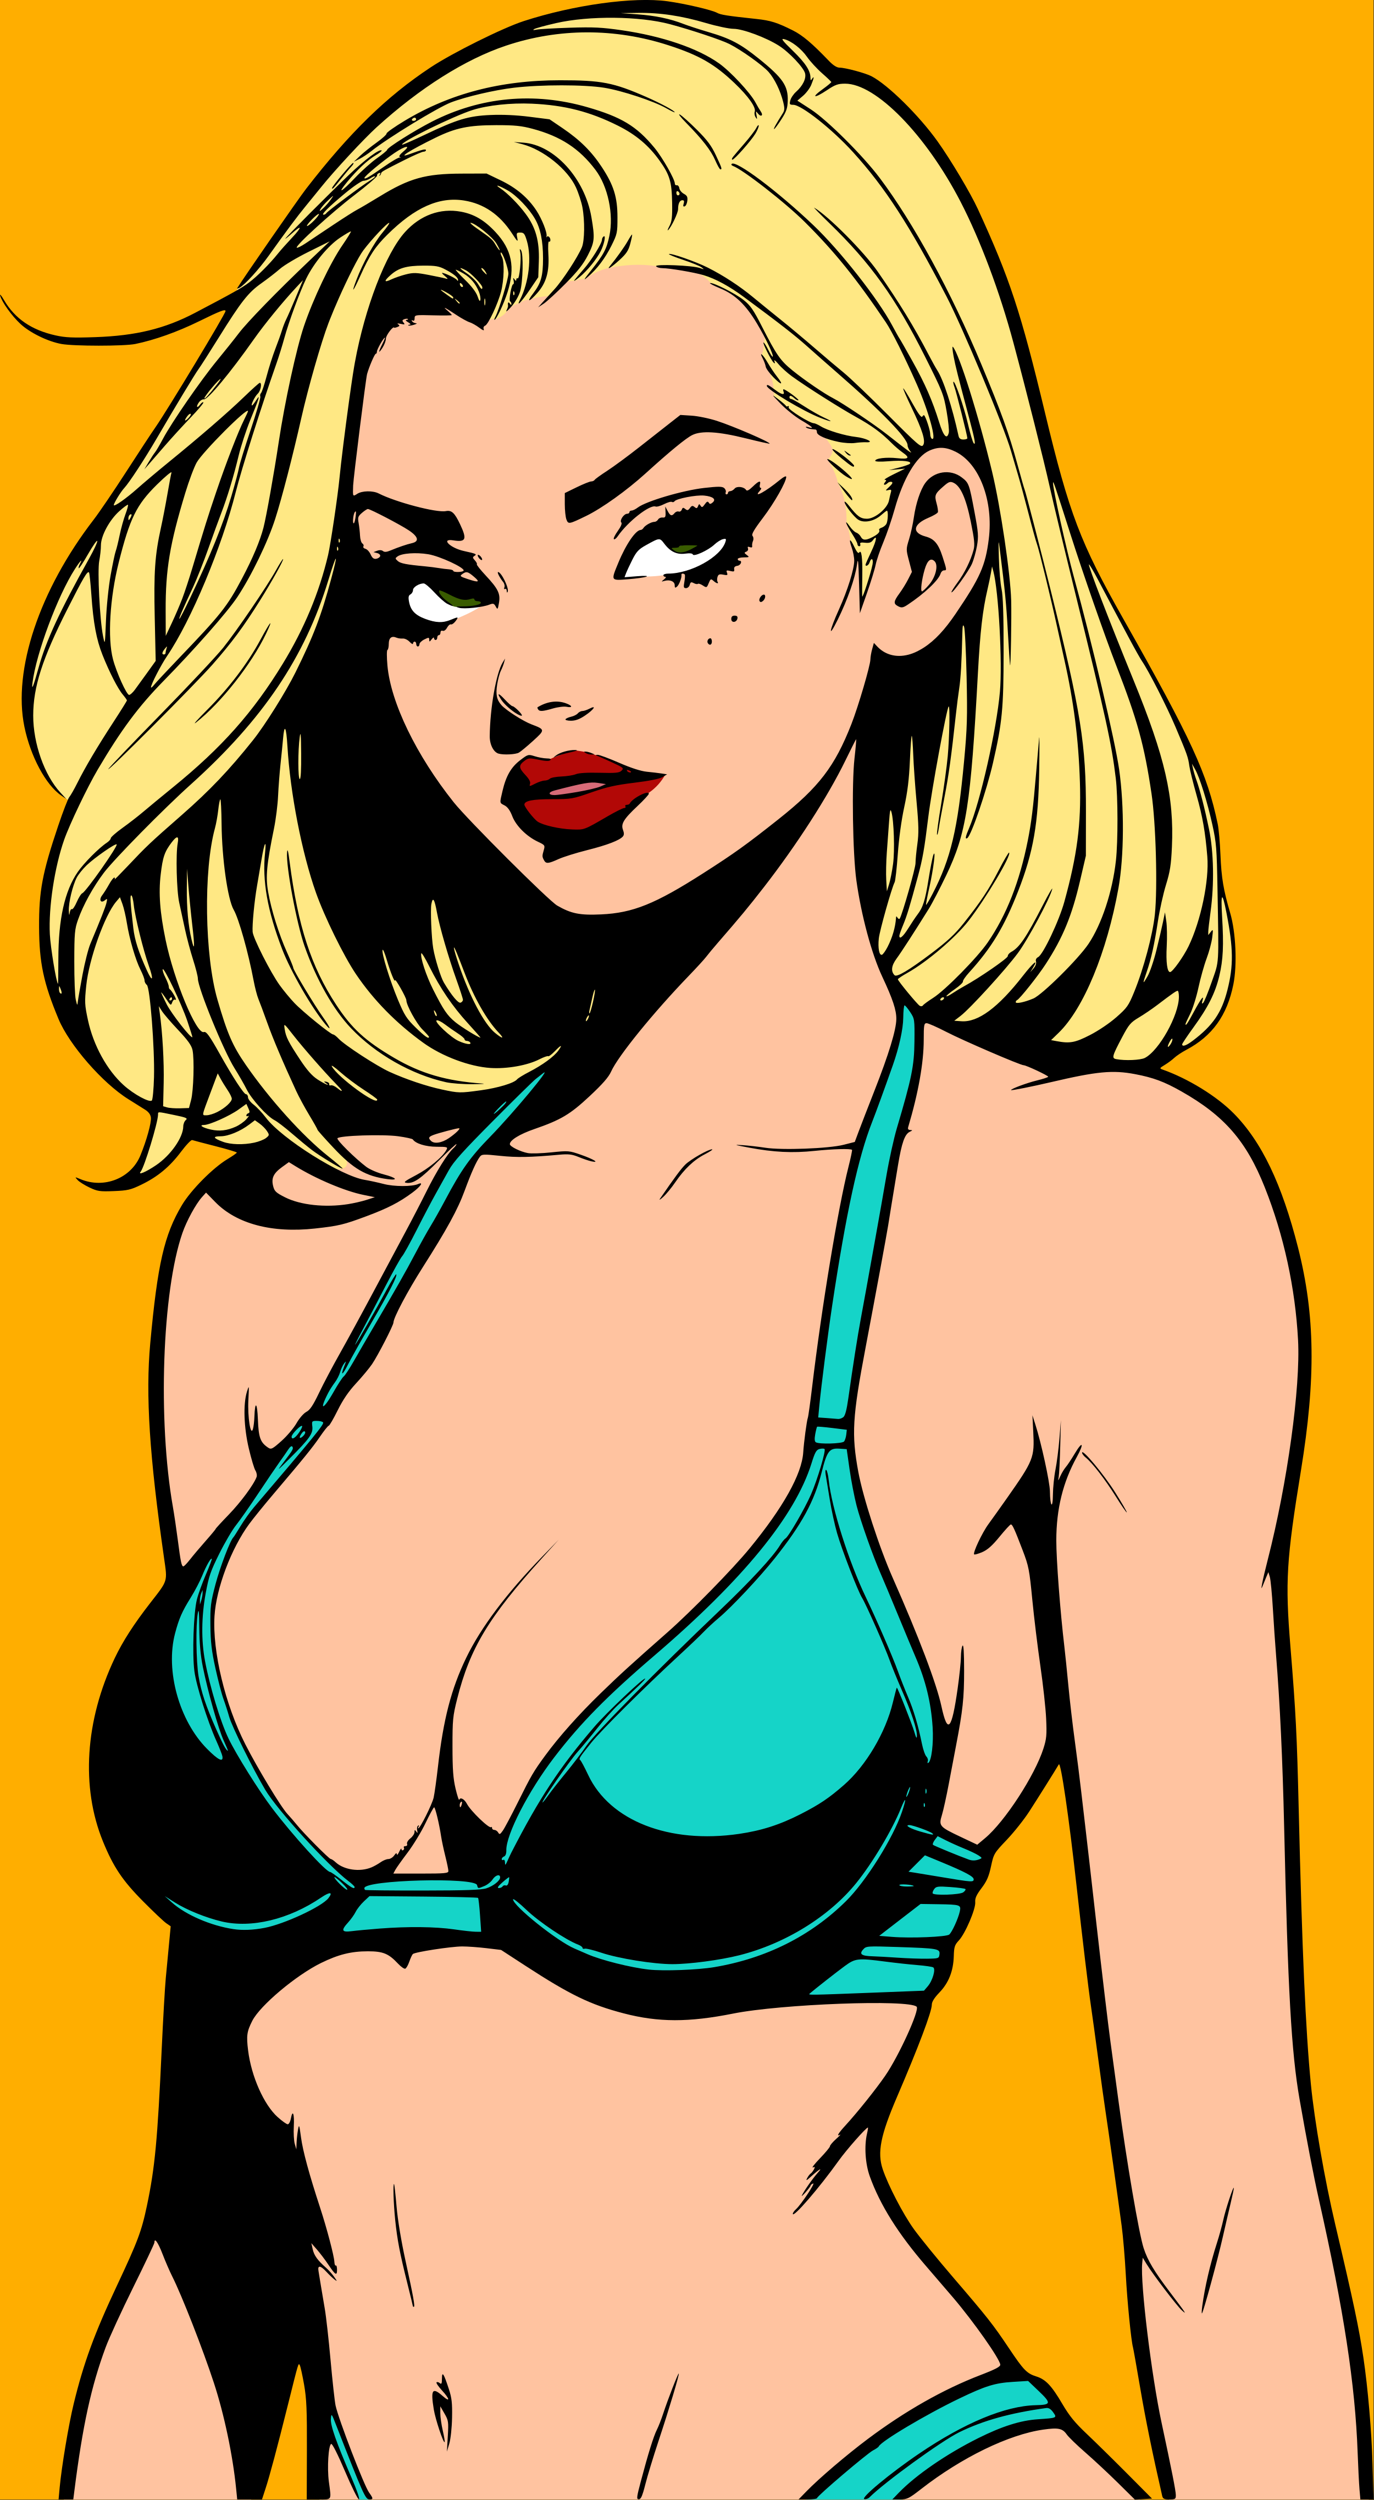 <?xml version='1.0' encoding='utf-8'?>
<svg xmlns="http://www.w3.org/2000/svg" clip-rule="evenodd" fill-rule="evenodd" stroke-linejoin="round" stroke-miterlimit="2" version="1.1" viewBox="0 0 2363 4298"><rect x="0" y="0" width="2363" height="4298" fill="#333333" stroke="none"/> <rect width="2362.2" height="4297.2" fill="#ffae00"/> <path d="m906.04 1856.3 42.15-29.873 75.708-60.566 38.309-96.443-268.76-216.8-133.88-180.84-62.943-295.73-2.088-74.706 2.619-100.83 19.97-138.81 22.917-84.465 70.06-44.524 57.291 4.584 43.542 10.803 22.59 8.84 11.086-3.875 8.668-2.231 13.903-9.44 10.727-6.78 13.217-10.213 15.362-4.978 13.731-3.347 24.235-4.72 23.208-23.174 19.416-1.429 17.701-2.897 18.881-7.187 24.15-13.088 19.479-1.609 65.546-3.326 32.305 2.575 27.892 6.115 27.248 21.562 10.192 1.931 19.27 8.582 21.885 15.126 16.628 14.697 15.555 25.639 8.045 14.912-1.503 19.202-3.111 18.881 5.793 8.153 6.222 14.161 7.724 36.259 0.643 13.088 6.008 4.505 15.42 12.552 16.735 15.448 20.812 14.16 20.061 8.689 10.193 17.379 12.98 21.777-9.011 14.59 5.149 15.662 14.268 29.072 6.544 20.383 4.076 15.877 2.468 23.171 1.287 13.839 6.329 28.536 8.797 18.773 10.299 6.115 1.287 29.394-0.322 37.225-0.224 6.967 14.248-30.801 11.314-44.838 18.019-46.095 9.848-31.219 18.228-57.41 12.749-18.438 15.296-23.467 15.085-9.848 20.743-3.352 22.838 3.352 30.801 20.115 17.809 29.124 12.979 36.247 3.143 40.229-1.047 39.134-6.391 26.136-14.876 42.324-30.8 45.048-105.09 217.05-31.92 171.06-5.32 113.76-4.501 58.929 5.32 32.738 22.098 49.517 47.563 49.782 59.191 24.096 131.5 61.286 64.167 11.262 96.638-7.072 67.921-10.572 31.691-15.976 17.81-8.381 25.143-20.167 23.047-24.357 14.143-36.667 9.953-40.857 2.357-39.024-6.024-49.5-12.834-50.548-7.333-39.024-0.262-46.881-9.69-45.047-15.977-58.143-19.904-49.501-39.286-84.071-34.834-63.643-26.976-47.929-29.333-54.476-45.572-86.953-31.566-73.595-29.596-91.667-31.428-127.55-24.881-97.691-43.477-124.4-32.214-70.976-33.794-71.239-60.5-84.595-57.619-56.31-60.501-32.476-45.33-11.524-54.476-53.952-64.691-23.572-118-21.738-99.001-9.952-99.524 11.785-94.294 22.786-99 48.453-111.15 73.071-67.31 62.858-57.357 66.262-50.81 62.595-60.906 91.405-38.344 47.008-13.868 36.328-28.285 49.5-28.286 50.286-58.667 91.405-41.905 70.976-51.966 75.167-62.334 91.405-37.19 74.643-26.191 78.048-12.047 55.262 1.833 63.905 8.119 50.285 17.286 45.048 20.952 29.416 8.453 8.108 9.196 8.003 3.778 2.315-3.724 23.724-23.326 74.071-11.049 69.977-2.455 71.206 10.23 74.07 22.419 52.79 57.381 93.713 42.045 35.777 47.798 35.03 3.929 3.928 0.327 34.375-18.006 51.399-12.113 25.536 6.548 10.149 28.809-15.387 36.012-33.393 24.226-25.863 32.739 6.548 40.268 10.476 40.047 5.344 54.018 4.092 65.067 36.012 81.027 25.782 40.727 2.046c-24.015-6.472-31.291-13.167-2.915-20.337l-39.29-11.666-37.144-27.49-34.288-43.072 113.05-24.042 132.49-22.507 93.63-41.643z" fill="#ffe884"/> <path d="m109.66 4297.2 39.733-184.13 44.12-135.56 47.317-105.5 30.692-44.759 57.548 124.05 70.336 204.61 32.61 141.29h-322.36zm439.89-0-17.218-287.43-64.741-292.53-64.191-212.26 57.304-108.51 151.86-54.35 157.78-9.591 113.5 10.39 217.4 98.311 218.12 2.398 203.02-8.792 67.938 15.985-49.555 118.29-35.967 118.29 16.784 79.927 66.34 108.7 79.537 93.623 75.298 96.987 38.059 27.828 26.19 21.917 39.964 67.939 113.9 112.88h-1411.3zm-235.85-2212.9 31.193-40.944 58.507-51.665c27.81-2.776 52.495-16.006 82.835-7.461 44.698 12.59 162.48 65.056 84.244-30.597l173.92-17.188 72.127 5.627-45.015 61.385-33.762 49.107-59.849 118.16-71.615 133.51-35.944 64.436-29.333 55-28.81 23.834-16.238 24.357-30.851 41.535-96.201 138.83-64.801 57.098-33.267-167.85v-215.8l13.285-146.27 29.573-95.113zm284.74 1139.9-38.325-29.522-40.229-41.695-34.124-40.648-38.133-61.6-34.362-64.952-24.515-60.134-15.295-58.038-7.333-60.972-0.23-42.232 11.868-55.104 31.92-70.12 37.649-51.562 67.931-81.436 47.88-64.249 25.872-51.154 81.436-131.36 152.89-275.01 44.569-32.097 259.76-232.79 218-254.22 72.842-106.81 45.834-89.621 17.597-10.64-4.502 61.384 0.253 183.47 19.642 91.258 11.868 44.196 18.006 46.243 19.643 65.476-4.502 45.015-22.916 59.748-26.191 67.522-28.236 83.892-25.782 128.09-25.781 154.69-18.767 161.62-7.53 59.584-17.351 47.47-26.845 52.054-51.072 64.494-53.515 55-57.261 57.62-75.329 68.095-73.006 63.512-56.577 60.238-42.887 58.929-42.233 70.715-21.389 47.149-32.738 63.021-82.119 9-75.429 1.676-80.96-5.196zm1412.1 1073-15.082-87.48-34.601-158.06-12.46-136.58-0.77-95.146-29.158-166.25-21.484-170.34-38.877-311.52-27.111-161.13-14.834-6.138-51.665 89.006-64.454 88.496-35.677-8.481-41.25-16.041-15.715-26.191 18.005-121.24-16.88-81.846-31.204-92.588-59.338-144.76-41.434-113.05-14.323-91.053 0.511-53.199 21.485-143.74 30.692-150.9 21.996-130.44 16.88-79.288 21.996-78.776 5.116-81.845 12.096-21.267 134.28 50.514 184.79 33.889 94.633 24.298 82.485 43.48 78.009 93.355 39.644 106.78 29.413 136.2 10.87 118.29-19.182 148.34-21.101 140.67-0.639 118.29 9.591 198.22 6.394 238.5 8.312 241.06 15.986 178.4 21.74 141.31 31.332 134.28 26.216 140.67 16.625 137.48 11.509 125.84h-343.37zm-807.76-2758.6-167.91 57.926-78.515-7.993-81.333-65.54-118.29-139.87-126.28-254.17-34.03-180.05-0.294-128.8 22.661-157.48 20.298-68.423 26.518-41.904 76.934-26.846 36.339 1.637 52.037 28.107c9.15-4.864 17.707-9.037 20.114-6.034 8.044-3.027 15.706-6.564 20.382-14.08 5.495-5.833 11.358-11.35 20.785-13.812 7.699-4.28 14.428-6.942 18.773-5.632 3.779-2.602 12.455-5.064 35.804-7.107l23.771-24.079c5.963-0.908 11.925-1.814 17.703-1.609 5.962-1.956 11.984-3.309 18.129-3.433 11.956-8.252 24.828-15.664 42.16-18.988 25.618-5.161 51.993-7.147 79.846-2.921l62.757 7.107c12.053 5.609 23.526 11.927 31.543 22.468l38.217 18.639 20.785 17.03 15.287 20.517 15.555 28.026c2.035 6.027 3.445 12.117 0.996 18.593 0 7.193-0.555 14.147-3.69 19.996l10.384 23.086c6.268 13.49 10.871 26.771 9.981 39.366 1.067 3.497 1.339 6.358 0.171 8.067l25.232 23.515 20.511 15.963 23.601 12.358 13.238 12.987c8.419 9.251 15.722 18.501 19.331 27.752-0.877 6.613-3.386 12.41-8.84 16.735 7.341 12.346 14.157 25.062 17.594 40.164 5.112 10.72 9.715 21.557 11.845 32.965 2.336 12.144 3.472 24.102 2.832 35.788 3.125 9.986 5.884 20.081 6.714 30.756l7.509 18.88 7.509 10.728 2.7 18.439 0.524 41.905 0.606 23.194 16.971-51.752 6.705-25.772 11.733-36.666 15.924-42.953 14.235-46.726 23.441-43.992 22.507-25.065 46.038-5.115 45.5 18.68 13.299 53.712 12.277 64.964-6.138 58.315-23.531 56.78-47.061 73.661-37.387 50.642-119.19 104.35-59.338 103.33-40.88 56.053-173.59 133.63z" fill="#ffc3a0"/> <path d="m208.18 2873.8 120.63-149.08 29.137-45.834 44.851-61.874 46.815-72.024 40.715-69.033 10.835-10.835 12.662-15.673 22.209-18.647 22.419-43.162 34.298-63.486 29.962-54.686 31.638-54.057 35.619-68.514 38.762-70.19 23.886-47.562 26.038-43.372 22-24.723 44-51.962 46.933-47.143 49.704-25.772 5.192 8.8-15.715 21.372-34.808 43.162-30.171 30.8-44 45.676-18.438 27.028-20.115 44.838-48.944 86.953-45.466 80.247-63.277 117.12-42.952 62.648-21.951 44.856-19.611 27.49-24.472 30.339-36.206 39.223-32.183 43.245-25.981 31.177-23.131 36.541-17.935 49.113-10.728 32.685-4.191 33.859-0.335 39.894 6.37 48.274 17.264 65.371 17.6 47.772 22.629 49.112 23.553 41.402 27.154 39.223 31.68 39.558 32.167 33.183 38.959 38.631 56.642 10.477 85.119-0.328 60.893-0.655 36.994-17.023 43.264-46.276 23.325-45.015 35.603-67.522 55.612-73.661 61.793-61.793 93.713-89.621 87.984-76.525 89.211-100.26 56.473-86.347 16.069-52.774 6.65-45.015 15.346-133.51 24.553-138.63 26.088-144.17 22.508-84.995 46.038-131.98 18.926-83.891 0.199-27.293 18.415-0.819 12.277 26.191 3.273 46.652-11.867 96.168-29.055 98.623-22.917 162.85-32.738 148.17-17.597 102.31-3.273 80.208 13.095 80.208 24.144 85.119 46.243 120.72 40.922 94.122 27.418 103.12 3.274 124.4-9.821 55.655 22.507 14.323 61.793 25.781 1.243 21.922-24.962 55.245-12.829 49.926-25.781 45.833-20.461 53.609-13.095 24.963-30.283 4.91-112.13-4.501-85.528 3.274-238.65-27.009-180.29-25.781-79.799-46.243-133.96 4.092-135.45 1.637-205.99-10.056-68.34-22.916-49.926-30.283-47.879-97.805-20.052-309.78zm364.18 1323.5-9.166-47.405 8.119-11.262 25.405 63.644 39.809 94.918h-18.595l-45.572-99.895zm814.14 99.895 36.365-33.976 110-87.411 89.703-52.709 106.73-43.214 40.923 4.911 35.685 30.446 26.518 51.072-48.78 5.238-60.893 16.697-79.554 36.994-41.931 27.827-50.745 44.125h-164.02z" fill="#15d4c8"/> <path d="m890.75 1387.2 33.262 35.358 51.858 7.333 34.309-2.095 42.167-16.762 31.953-20.167 30.905-27.5c13.348-9.175 22.362-19.947 28.916-31.626l-33.164-3.27-32.987-9.253-30.172-12.337-22.125-8.448-20.249-5.9-13.812-2.28-21.053 4.694-17.298 6.838-8.293 3.621-21.456-1.877-14.482-0.805-14.617 6.571-14.482 23.198 10.82 54.707z" fill="#b20806"/> <path d="m953.71 1371.6 41.904-5.867 25.807-7.067 26.39-8.797-5.578-6.329-21.455-0.644-28.643 4.828-21.885 4.827-22.099 6.115-6.865 4.506 12.424 8.428z" fill="#d76b78"/> <path d="m780.96 1065.3-22.85 8.153-22.743-3.433-22.528-7.295-12.229-16.735-5.15-20.382 9.012-13.653 14.804-11.557 28.607 0.75 50.563 17.272 31.861 9.359-1.824 12.955c-7.981 6.854-24.38 15.137-47.523 24.566zm330.52-74.187-38.897 2.457 4.12-12.529 6.866-15.019 12.186-19.053 15.276-12.186 19.568-9.441 54.945-1.716 65.224 1.116 0.258 9.44-9.526 14.59-14.676 14.246-36.302 17.078-23.944 6.18-22.801 2.145c-10.488 1.732-21.26 2.608-32.297 2.692z" fill="#fff"/> <path d="m747.89 1013.8 14.632-1.879 48.408 10.862 26.149 14.751-28.16 6.034-22.796-0.268c-2.678 0.124-5.357-0.481-8.035-1.676l-20.125-14.416-10.073-13.408zm417.49-63.067-4.758-2.004-5.835-4.043-1.828-2.987 12.303-2.883 11.133-1.898 15.502-0.528 11.213 0.457-10.452 8.402-13.498 5.238-13.78 0.246z" fill="#395c00"/> <path d="m1589.1 1113.1c18.592-12.052 35.643-30.308 54.403-57.964 42.193-62.199 51.242-82.578 56.967-128.3 8.246-65.845-15.948-129.77-56.823-150.14-16.98-8.462-29.923-9.012-45.508-1.933-22.431 10.188-44.833 47.986-59.485 100.36-4.918 17.581-13.681 43.223-19.472 56.982-5.792 13.76-11.771 31.271-13.287 38.915s-8.23 29.498-14.92 48.563l-12.163 34.666-1.39-49.953c-1.161-41.73-1.767-47.208-3.679-33.276-3.135 22.837-16.248 60.302-32.933 94.084-16.987 34.395-15.245 20.787 2.307-18.024 14.515-32.094 25.966-68.763 25.966-83.149-0-5.654-1.89-15.635-4.199-22.181-5.778-16.374-3.004-17.25 4.444-1.406 3.897 8.291 6.873 11.802 8.193 9.667 3.954-6.397 5.97 8.505 5.408 39.973-0.306 17.088-0.344 32.945-0.095 35.238 0.501 4.502 14.89-40.045 17.733-54.898 1.872-9.784-2.196-12.566-5.082-3.475-1.585 4.996-6.949 8.008-6.949 3.903 0-0.911 4.457-11.048 9.904-22.526 9.367-19.739 10.788-30.564 2.531-19.27-2.779 3.8-6.34 4.884-13.356 4.065-6.973-0.814-9.194-0.158-8.194 2.458 0.754 1.966-0.011 3.574-1.706 3.574-1.692 0-3.077-1.604-3.077-3.568 0-1.962-4.378-10.364-9.728-18.669-10.674-16.568-13.506-26.184-3.475-11.802 2.686 3.851 6.326 7.596 9.067 9.473 0.049 0.034 0.097 0.067 0.146 0.099 0.712 0.476 1.359 0.82 1.908 1.001 2.678 0.884 6.161 4.022 7.742 6.976 3.514 6.566 8.564 6.77 20.19 0.814 9.49-4.862 13.476-9.206 11.451-12.482-0.686-1.11 1.275-2.818 4.356-3.796 3.082-0.978 6.775-3.969 8.208-6.646 2.609-4.876 3.242-22.552 0.808-22.552-0.712 0-5.424 3.626-10.471 8.057-11.8 10.361-29.345 13.689-38.958 7.391-7.612-4.988-23.498-25.622-23.449-30.458 0.023-1.682 3.356 1.164 7.421 6.322 14.753 18.725 20.087 22.586 31.198 22.586 13.704 0 35.045-17.69 37.788-31.322 0.993-4.94 2.481-11.355 3.305-14.254 1.223-4.301 0.385-4.98-4.551-3.689-5.432 1.422-5.255 0.845 1.73-5.628 5.363-4.97 6.637-7.591 4.101-8.437-2.024-0.673-5.071 0.158-6.772 1.865-4.647 4.646-8.741 3.72-4.76-1.078 2.789-3.36 2.72-4.208-0.353-4.366-2.098-0.111 4.941-4.483 15.642-9.723l19.458-9.527-13.898 1.286-13.898 1.285 16.677-4.224c9.173-2.323 17.797-5.337 19.165-6.696 4.396-4.371-11.889-6.351-36.086-4.387-14.101 1.143-23.383 0.858-23.383-0.719-0-4.283 18.865-6.52 37.848-4.487 20.297 2.174 22.604-0.535 8.711-10.233-4.969-3.467-13.431-10.744-18.805-16.172-17.27-17.44-34.089-29.74-61.044-44.641-27.727-15.327-86.104-52.343-110.22-69.89-7.844-5.706-18.22-15.136-23.059-20.956-4.935-5.935-7.953-8.14-6.873-5.023 1.4 4.041 1.069 4.776-1.213 2.69-4.417-4.036-19.817-34.656-17.43-34.656 1.081 0 4.774 5.78 8.206 12.845 3.432 7.064 6.824 12.26 7.539 11.546 2.144-2.145-11.912-31.728-27.244-57.341-19.272-32.193-37.542-49.608-63.045-60.095-11.057-4.546-18.927-8.658-17.49-9.138 4.891-1.629 43.63 17.907 57.698 29.098 11.71 9.315 16.898 16.812 31.552 45.591 24.902 48.908 31.65 58.601 52.6 75.559 20.662 16.726 55.083 40.216 70.002 47.772 15.473 7.838 70.407 44.746 92.428 62.1 36.032 28.396 45.248 35.108 40.299 29.351-2.676-3.113-4.865-7.947-4.865-10.743 0-12.015-44.973-58.285-120.91-124.4-15.288-13.31-38.429-33.692-51.423-45.294-21.775-19.44-46.351-38.603-108.34-84.476-25.982-19.228-49.575-32.052-70.284-38.202-16.127-4.789-58.171-11.919-70.689-11.988-4.878-0.022-9.766-1.499-10.862-3.271-2.525-4.087 62.827-1.451 75.324 3.039 7.605 2.732 7.876 2.635 3.075-1.094-2.896-2.249-17.047-8.015-31.447-12.812-14.4-4.798-25.564-9.34-24.809-10.095 2.347-2.347 46.082 12.922 66.807 23.325 26.755 13.429 54.727 31.713 78.102 51.05 10.701 8.854 31.966 26.14 47.253 38.416 15.288 12.275 41.556 34.228 58.373 48.784 16.816 14.555 39.331 33.597 50.033 42.314 10.702 8.718 44.977 41.462 76.167 72.766 50.733 50.916 57.082 56.407 60.238 52.091 4.954-6.775-0.757-25.512-19.868-65.2-8.384-17.409-14.782-32.114-14.219-32.678 0.564-0.562 7.663 10.958 15.775 25.602 9.926 17.916 15.478 25.449 16.973 23.029 1.223-1.977 2.713-3.008 3.312-2.288 3.116 3.747 10.332 25.941 10.332 31.778-0 3.701 1.25 7.502 2.78 8.446 9.195 5.683-5.435-47.47-25.621-93.082-21.277-48.078-42.958-91.505-53.446-107.05-50.809-75.312-88.14-121.5-139.37-172.42-33.6-33.4-106.8-90.435-123.82-96.479-2.095-0.743-2.995-2.233-2.001-3.31 6.81-7.37 78.842 46.604 140.7 105.43 45.925 43.671 111.28 126.78 135.53 172.34 5.695 10.702 11.29 20.709 12.433 22.237 1.144 1.528 11.09 18.951 22.104 38.715 22.065 39.594 34.623 68.259 46.058 105.13 7.563 24.389 13.516 30.847 16.657 18.068 0.846-3.44-0.884-20.081-3.843-36.981-5.13-29.305-6.878-33.708-37.804-95.213-50.235-99.909-92.626-158.92-163.73-227.92-16.235-15.756-27.961-27.728-26.058-26.607 24.591 14.496 85.448 75.718 109.08 109.73 37.643 54.186 62.526 94.795 87.655 143.05 5.623 10.798 12.211 22.681 14.64 26.406 10.778 16.529 25.698 62.357 36.82 113.09 0.972 4.437 3.375 6.254 8.267 6.254 3.793 0 6.896-1.003 6.896-2.231 0-4.151-19.029-79.709-22.112-87.797-1.684-4.417-2.523-8.567-1.867-9.223 2.452-2.452 18.318 43.643 25.014 72.676 3.819 16.558 8.299 31.461 9.956 33.118 3.736 3.736 1.909-6.526-7.345-41.288-20.571-77.263-23.943-90.62-27.264-108-2.003-10.478-2.612-17.983-1.354-16.678 10.569 10.964 44.581 119.23 67.546 215.01 14.513 60.533 31.546 175.37 32.777 220.98 0.782 29.007-0.792 118.39-1.958 111.18-0.495-3.058-2.219-29.325-3.833-58.372-2.634-47.425-4.672-68.218-13.752-140.37-2.379-18.905-2.528-17.48-1.593 15.287 0.566 19.875 2.638 43.641 4.605 52.814 2.512 11.723 3.556 43.925 3.512 108.4-0.071 97.107-2.364 121.06-18.268 190.4-11.026 48.078-37.382 125.12-44.255 129.37-4.038 2.495-3.084-2.671 3.186-17.262 18.958-44.118 47.352-169.69 52.985-234.32 4.436-50.888-2.226-173.1-11.294-207.17l-2.219-8.339-1.917 11.118c-1.056 6.116-3.689 18.721-5.855 28.013-8.54 36.636-12.64 72.38-16.555 144.32-12.372 227.34-19.859 275.12-54.438 347.41-10.762 22.499-24.196 48.341-29.854 57.426-25.163 40.413-47.353 74.683-55.69 86.005-8.833 11.996-9.982 21.702-3.373 28.481 3.779 3.876 24.759-8.575 62.9-37.327 28.069-21.159 40.781-32.968 55.748-51.789 29.866-37.553 43.267-57.789 60.803-91.811 8.872-17.214 16.766-30.663 17.542-29.887 4.333 4.333-39.454 78.035-69.461 116.92-22.319 28.92-71.545 70.9-105.24 89.754-9.126 5.106-16.592 10.109-16.59 11.118 6e-3 2.717 33.381 43.18 37.654 45.649 2.017 1.166 4.458 0.839 5.426-0.728 0.967-1.565 8.868-7.376 17.558-12.912 20.989-13.373 76.14-69.398 94.026-95.516 32.324-47.201 54.701-104.16 68.792-175.1 6.134-30.878 9.343-56.771 14.126-113.96 2.366-28.282 4.795-56.426 5.399-62.541 0.603-6.116 0.66 18.276 0.106 54.203-1.381 92.707-9.934 142.12-36.251 209.44-23.986 61.357-45.71 97.372-84.342 139.82-6.184 6.794-10.95 13.752-10.592 15.461 0.358 1.71-5.87 7.592-13.841 13.073-7.971 5.48-14.538 10.921-14.593 12.09-0.047 1.169 4.59-1.006 10.323-4.835 5.733-3.828 15.051-9.469 20.707-12.534 25.176-13.645 74.495-47.642 74.495-51.352 0-2.249 2.647-5.506 5.881-7.237 14.197-7.597 25.681-24.567 54.437-80.437 9.836-19.11 17.131-31.618 16.213-27.796-3.873 16.113-41.776 86.71-59.133 110.14-21.187 28.599-82.146 95.397-98.615 108.06l-10.843 8.339 12.545 0.841c28.618 1.921 62.941-23.473 105.57-78.107 18.039-23.118 27.531-30.747 17.237-13.855l-4.711 7.731 5.788-6.641c3.416-3.92 5.138-8.693 4.201-11.645-1.026-3.232 0.316-6.02 3.79-7.88 8.607-4.606 35.972-62.426 44.93-94.936 22.057-80.039 29.051-133.68 26.794-205.5-2.326-74.052-10.513-138.38-26.883-211.25-2.919-12.995-8.575-38.637-12.568-56.982-10.457-48.044-30.936-132.12-34.403-141.24-1.63-4.286-8.034-27.422-14.231-51.413-6.198-23.991-14.23-53.626-17.85-65.857-3.62-12.23-9.294-31.544-12.608-42.92-12.749-43.752-82.896-211.75-110.91-265.62-64.085-123.24-105.54-187.21-160.65-247.91-35.804-39.437-88.879-81.473-102.87-81.473-6.213 0-6.763-0.829-5.056-7.627 1.052-4.196 5.438-10.763 9.745-14.593 11.739-10.441 17.861-22.963 15.61-31.931-2.498-9.952-27.147-36.028-44.735-47.324-21.847-14.032-62.438-29.167-78.222-29.167-7.481 0-28.59-4.417-46.909-9.816-42.498-12.524-79.632-18.086-117.37-17.578l-29.899 0.404 29.185 2.111c30.559 2.211 55.838 7.516 79.22 16.624 7.644 2.977 26.862 9.234 42.708 13.905 37.967 11.189 54.776 20.06 86.545 45.666 41.269 33.266 50.511 46.784 49.666 72.65-0.418 12.761-2.387 18.416-11.128 31.939-5.841 9.038-11.376 16.433-12.298 16.433-1.505-0 3.499-9.096 14.917-27.113 3.26-5.144 3.385-8.626 0.696-19.457-4.801-19.341-14.761-39.82-25.085-51.579-10.038-11.432-46.705-37.597-67.345-48.057-13.806-6.996-66.214-24.453-102.3-34.078-52.477-13.995-139.01-14.819-195.96-1.867-18.346 4.172-35.232 8.789-37.525 10.259-2.94 1.885-1.712 2.165 4.169 0.949 4.587-0.949 30.25-2.424 57.03-3.278 40.815-1.302 55.286-0.597 89.469 4.358 69.707 10.106 130.82 30.938 167.46 57.087 19.584 13.975 53.404 50.282 62.33 66.913 3.281 6.115 7.473 13.247 9.314 15.85 4.743 6.704 0.195 9.886-4.867 3.405-3.937-5.042-4.089-4.867-2.575 2.982 1.356 7.036 1.109 7.552-1.58 3.306-1.753-2.768-2.435-6.997-1.514-9.396 2.773-7.225-10.566-26.234-34.357-48.964-34.592-33.05-61.201-48.297-114.17-65.424-92.071-29.769-188.86-29.518-279.23 0.723-70.085 23.452-148.12 72.65-222.51 140.29-22.077 20.074-72.46 74.345-94.489 101.78-7.644 9.52-20.153 24.893-27.797 34.163-13.935 16.898-33.284 42.85-63.373 85.002-16.545 23.177-40.998 49.966-50.232 55.03-2.86 1.569-4.541 1.79-3.737 0.491 11.746-18.964 104.72-153.02 118.27-170.53 75.012-96.931 138.46-158.78 214.5-209.06 37.453-24.769 124.01-67.754 159.83-79.376 86.048-27.917 189.28-42.139 247.43-34.084 30.127 4.173 76.175 14.915 85.168 19.868 6.22 3.426 17.603 5.2 67.671 10.544 24.332 2.597 35.609 6.141 62.689 19.704 16.578 8.303 33.102 22.258 61.709 52.115 7.546 7.875 13.716 11.829 18.511 11.861 10.06 0.07 44.351 9.271 54.876 14.731 28.325 14.691 81.833 67.437 113.78 112.16 22.513 31.514 56.581 88.713 69.255 116.28 54.885 119.36 73.623 176.21 115.45 350.23 41.703 173.52 60.577 223.16 134.77 354.4 117.6 208.03 144.17 265.77 162.29 352.62 1.709 8.193 3.809 31.959 4.667 52.813 1.637 39.759 5.088 60.387 16.75 100.1 9.733 33.143 12.216 88.975 5.458 122.69-10.678 53.268-36.29 88.902-80.822 112.44-7.643 4.041-17.025 10.28-20.847 13.865-3.822 3.584-11.256 9.093-16.521 12.241-8.503 5.083-8.969 5.935-4.17 7.621 44.323 15.567 93.829 46.032 123.09 75.747 47.977 48.715 82.708 121.22 110.51 230.7 29.35 115.58 30.774 224.78 4.994 383.04-25.069 153.9-27.276 190.71-18.135 302.58 9.318 114.04 11.178 150.49 14.259 279.35 5.837 244.18 11.877 380.64 20.951 473.3 6.137 62.672 23.689 163.62 41.912 241.06 31.486 133.8 40.907 178.38 48.467 229.32 7.625 51.377 13.994 125.34 15.618 181.37l1.792 61.847h-22.67l-1.525-17.373c-0.839-9.554-2.27-38.01-3.179-63.235-4.215-116.91-23.627-243.64-66.63-435.01-9.019-40.139-21.334-103.94-33.262-172.34-14.129-81.011-20.065-185.9-26.518-468.55-2.642-115.72-7.183-212.2-13.859-294.46-1.55-19.11-4.039-55.384-5.529-80.609-1.489-25.225-3.837-49.616-5.215-54.202l-2.505-8.339-4.138 9.728c-2.276 5.351-4.827 11.605-5.67 13.899-4.824 13.133-0.646-8.3 8.839-45.344 33.66-131.46 56.306-295.59 52.018-377.01-4.712-89.483-24.465-180.25-57.111-262.43-31.724-79.863-69.606-123.45-143.74-165.4-29.35-16.607-48.117-23.586-79.367-29.514-38.592-7.321-65.476-4.782-143.96 13.592-33.302 7.797-69.49 14.991-69.49 13.815-0-2.224 27.117-12.316 44.335-16.501 10.778-2.62 19.596-5.532 19.596-6.472-1e-3 -2.01-37.89-19.777-42.176-19.777-5.715 0-104.21-42.432-132.85-57.232-16.005-8.271-31.328-15.038-34.051-15.038-4.425 0-4.951 3.026-4.961 28.491-0.024 39.582-9.233 91.376-26.712 150.1-0.996 3.345 0.13 4.923 3.604 5.053 4.296 0.158 4.14 0.628-1.042 3.132-8.519 4.117-13.772 19.06-20.052 57.048-10.075 60.932-14.548 88.288-16.945 103.63-2.336 14.951-21.992 121.26-38.802 209.86-22.765 119.98-24.492 149.42-12.561 214.1 8.093 43.869 35.987 129.75 59.114 182 44.851 101.34 75.313 181.61 83.826 220.91 10.64 49.111 17.686 41.406 27.9-30.514 3.039-21.396 5.564-45.781 5.612-54.19 0.047-8.408 1.299-17.164 2.78-19.457 1.797-2.782 2.704 11.552 2.726 43.084 0.023 46.854-2.268 68.284-13.719 127.86-2.939 15.288-8.639 45.308-12.667 66.711-4.029 21.403-9.317 45.416-11.752 53.362-5.76 18.8-4.465 20.317 32.088 37.599l28.641 13.541 13.607-11.392c33.77-28.274 85.396-107.58 100.22-153.95 5.343-16.709 5.937-23.258 4.662-51.423-0.805-17.751-5.28-58.542-9.948-90.647-4.667-32.105-10.91-83.389-13.874-113.96-5.003-51.61-6.189-57.682-16.559-84.778-14.009-36.602-17.604-44.474-20.309-44.474-1.184-0-9.92 9.502-19.41 21.117-12.525 15.328-20.683 22.586-29.758 26.476-6.877 2.948-13.145 4.717-13.93 3.932-2.624-2.624 13.769-37.312 24.647-52.151 5.911-8.064 19.856-27.613 30.987-43.442 46.71-66.419 48.279-70.361 45.975-115.5l-1.433-28.061 4.903 15.288c10.34 32.24 25.01 99.407 25.195 115.35 0.306 26.512 4.936 31.741 5.166 5.837 0.107-12.078 2.086-31.466 4.398-43.084 2.311-11.619 5.355-35.509 6.765-53.091l2.564-31.965-1.134 44.474c-0.624 24.461-1.797 48.226-2.607 52.813-1.44 8.145-1.372 8.113 2.951-1.39 2.434-5.351 6.622-12.231 9.307-15.288 2.686-3.058 9.69-13.613 15.564-23.457 13.428-22.502 16.236-17.342 3.315 6.093-23.904 43.355-35.221 89.298-35.309 143.35-0.047 33.178 6.745 122.75 13.857 182.56 1.453 12.23 4.575 42.659 6.934 67.619 2.36 24.961 7.317 67.489 11.015 94.507 3.699 27.019 8.704 66.637 11.124 88.04 2.419 21.403 5.629 48.921 7.132 61.152 1.503 12.23 10.232 88.531 19.398 169.56 9.165 81.026 19.787 170.15 23.605 198.05s10.101 74.181 13.961 102.85c14.107 104.74 35.228 228.17 43.223 252.6 6.886 21.038 17.834 39.415 44.473 74.651 29.14 38.545 30.409 40.477 21.121 32.146-8.403-7.537-49.765-61.857-60.42-79.349l-6.773-11.118-0.928 9.728c-3.325 34.779 15.776 191.85 33.294 273.79 17.704 82.809 24.454 117.03 24.535 124.39 0.07 7.073-0.745 7.644-10.982 7.644-9.199 0-11.307-1.053-12.495-6.254-16.724-73.212-28.386-130.38-37.598-184.34-6.247-36.588-11.894-68.398-12.549-70.692-3.209-11.238-9.955-79.238-12.409-125.08-1.515-28.283-4.677-65.808-7.028-83.389-6.733-50.35-23.372-168.31-27.837-197.35-2.233-14.524-7.89-55.176-12.569-90.338-4.68-35.163-10.268-75.815-12.419-90.338-4.48-30.259-14.555-114.24-24.844-207.08-13.058-117.84-27.154-214.33-30.492-208.72-7.615 12.797-36.153 58.257-50.761 80.861-8.892 13.759-26.274 35.648-38.627 48.643-22.051 23.198-22.545 24.028-27.214 45.761-3.754 17.474-7.191 25.36-16.331 37.466-8.862 11.737-11.397 17.409-10.813 24.189 0.994 11.537-17.151 53.93-28.1 65.65-7.251 7.762-8.331 11.079-8.791 26.992-0.741 25.652-8.706 45.883-24.578 62.425-8.975 9.354-13.203 16.122-13.203 21.134-0 11.916-23.074 73.032-59.781 158.34-28.411 66.028-34.304 95.676-24.707 124.29 9.401 28.032 35.133 77.514 53.682 103.23 10.638 14.748 40.824 51.832 67.079 82.408 59.684 69.505 68.756 81.015 96.39 122.3 25.283 37.774 30.749 43.397 47.208 48.565 15.953 5.01 26.166 15.81 44.564 47.129 12.183 20.74 21.473 32.129 42.111 51.626 14.564 13.759 45.764 44.405 69.334 68.101l42.853 43.084-14.737 0.859-14.737 0.854-29.394-29.012c-16.167-15.957-41.277-39.35-55.801-51.985-14.524-12.636-28.908-26.564-31.966-30.952-7.349-10.547-14.516-12.047-40.201-8.415-59.421 8.403-140.54 47.841-210.47 102.32-20.686 16.118-23.936 17.717-36.004 17.717h-13.266l10.988-11.379c29.574-30.625 82.233-66.803 136.93-94.074 40.672-20.279 72.391-30.306 102.25-32.322 33.27-2.248 33.308-2.267 26.328-12.067-3.986-5.599-7.7-7.839-12.011-7.245-61.997 8.543-108.39 21.451-149.44 41.579-30.494 14.954-128.5 86.008-154.52 112.03-2.135 2.136-6.028 3.469-8.65 2.963-7.502-1.444 44.269-44.447 94.387-78.401 78.048-52.876 147.81-81.822 200.17-83.054 27.072-0.637 27.498-3.163 4.265-25.272l-17.277-16.441-26.503 1.649c-30.675 1.909-46.799 6.92-91.823 28.551-57.24 27.501-134.78 73.638-138.54 82.437-0.519 1.217-4.898 4.254-9.728 6.746-10.275 5.302-96.341 78.525-96.341 81.964-0 1.282-7.145 2.336-15.878 2.336h-15.879l13.794-14.159c21.777-22.354 68.507-62.212 105.07-89.615 64.176-48.102 129.8-85.338 193.71-109.92 26.086-10.032 34.577-14.488 34.281-17.992-0.833-9.896-45.177-72.987-80.566-114.63-10.51-12.365-31.455-36.756-46.546-54.202-48.334-55.879-79.604-105.66-97.293-154.88-7.753-21.575-9.723-52.071-4.748-73.495 1.331-5.733 2.01-10.423 1.509-10.423-3.117-0-36.943 38.37-50.233 56.982-33.491 46.902-78.912 99.473-78.912 91.333-0-1.602 2.442-5.123 5.427-7.825 8.808-7.971 34.166-46.069 29.463-44.264-2.373 0.911-4.314 2.507-4.314 3.548-0 1.042-3.839 6.223-8.53 11.516s-7.605 7.747-6.476 5.454c4.276-8.681 18.922-29.554 27.222-38.794 9.346-10.403 3.198-6.942-11.87 6.683-7.604 6.876-8.787 7.328-6.239 2.385 1.729-3.355 4.38-6.864 5.893-7.799 1.512-0.935 4.036-4.103 5.608-7.041 2.362-4.413 2.068-5.038-1.692-3.596-2.503 0.96 3.097-6.191 12.444-15.893s16.987-18.959 16.977-20.572c-0.01-1.611 4.681-7.151 10.424-12.308s8.878-8.523 6.967-7.48c-6.819 3.722-3.275-2.282 9.729-16.482 20.233-22.094 51.873-61.638 67.848-84.795 23.531-34.111 59.583-113.24 54.095-118.73-12.892-12.892-233.06-4.679-315.56 11.771-76.582 15.27-128.44 15.179-188.11-0.33-57.342-14.904-92.198-31.774-169.33-81.954l-41.694-27.126-25.017-2.994c-13.759-1.648-32.522-2.999-41.694-3.002-19.085-0-81.616 9.614-85.096 13.095-1.276 1.275-4.017 7.221-6.091 13.213s-5.21 11.374-6.967 11.96-7.284-3.299-12.283-8.634c-16.289-17.385-25.765-21.282-51.77-21.294-29.006 0-50.798 5.421-80.817 20.15-42.875 21.038-104.89 73.191-118.14 99.364-9.355 18.467-10.348 25.539-7.174 51.085 5.528 44.487 27.118 93.135 50.772 114.4 7.591 6.826 15.404 12.41 17.362 12.41s4.387-4.412 5.399-9.806c3.103-16.541 6.198-8.322 5.043 13.393-0.601 11.299 0.134 24.809 1.63 30.021l2.723 9.476 0.409-11.118c0.228-6.115 1.309-16.122 2.407-22.237 1.866-10.397 2.205-9.576 5.201 12.655 3.2 23.731 13.856 62.977 32.792 120.77 11.588 35.363 24.092 82.845 24.637 93.547 0.204 4.058 1.313 6.799 2.459 6.09 1.147-0.711 2.085 2.61 2.085 7.379 0 10.883-2.858 9.151-15.104-9.156-5.324-7.959-14.047-19.475-19.385-25.59l-9.705-11.118 2.407 10.692c2.399 10.653 8.534 19.124 22.991 31.745 4.186 3.655 10.391 10.611 13.79 15.459 5.49 7.832 5.571 8.356 0.728 4.697-2.998-2.266-9.235-8.206-13.86-13.203-10.428-11.267-15.554-11.804-13.742-1.44 0.735 4.203 2.525 15.149 3.976 24.322s4.507 27.31 6.792 40.304c2.284 12.995 6.794 53.022 10.021 88.949 3.228 35.926 7.104 70.95 8.612 77.829 5.31 24.211 48.815 137.1 57.577 149.41 7.433 10.438 7.505 11.813 0.625 11.813-6.889-0-10.397-7.829-57.305-127.86-7.896-20.207-8.173-20.536-8.992-10.706-0.947 11.349 8.975 39.724 35.091 100.35 9.725 22.573 15.093 38.22 13.114 38.22-1.844-0-12.602-21.741-23.908-48.312-12.346-29.013-21.831-47.823-23.745-47.088-4.758 1.825-7.194 40.986-4.033 64.824 4.391 33.108 5.844 30.576-17.547 30.576h-20.483l0.265-84.084c0.223-70.084-0.585-88.944-4.849-113.27-2.813-16.052-6.106-31.009-7.317-33.236-2.49-4.579-1.771-6.97-20.837 69.371-18.054 72.29-30.974 120.59-38.109 142.46l-6.121 18.763h-42.623l-1.884-18.763c-5.766-57.423-20.449-127.24-38.145-181.37-18.89-57.787-55.183-150.53-71.75-183.35-4.312-8.542-11.808-25.82-16.657-38.395-7.832-20.307-13.972-28.927-13.972-19.612-0 1.788-16.419 36.434-36.485 76.99-20.067 40.556-41.308 86.741-47.204 102.63-25.07 67.58-39.693 134.58-53.966 247.28l-1.848 14.593h-25.291l1.846-20.157c3.263-35.61 15.507-108.74 24.14-144.17 17.214-70.645 35.335-120.13 74.465-203.36 35.796-76.141 42.265-93.378 51.499-137.23 13.769-65.387 18.214-112.57 25.464-270.31 2.347-51.052 5.474-105.46 6.95-120.91 1.476-15.452 3.982-41.831 5.569-58.621l2.885-30.528-7.757-5.351c-4.266-2.944-22.141-19.851-39.722-37.573-35.456-35.74-51.097-59.089-69.067-103.1-38.051-93.197-30.655-207.86 20.315-314.95 13.84-29.079 33.03-58.843 61.535-95.444 30.167-38.734 29.179-35.521 23.368-76.045-25.284-176.3-32.019-280.73-23.842-369.69 12.554-136.58 24.085-186.78 54.636-237.84 15.468-25.852 53.1-63.799 78.29-78.946 8.791-5.285 15.983-10.323 15.983-11.194s-16.574-5.821-36.83-11c-20.257-5.179-38.261-9.914-40.01-10.521-1.749-0.608-10.429 8.526-19.289 20.299-19.36 25.722-39.853 42.728-67.837 56.291-18.585 9.007-23.671 10.203-47.477 11.159-24.202 0.972-28.077 0.404-41.988-6.179-8.429-3.987-17.615-9.781-20.415-12.874-5.072-5.605-5.055-5.61 4.921-1.442 40.47 16.909 86.808-1.361 103.02-40.615 10.656-25.81 19.132-56.386 18.1-65.291-0.594-5.127-3.916-9.691-9.766-13.419-4.876-3.106-17.901-11.278-28.945-18.157-44.271-27.579-101.48-93.157-120.03-137.59-25.958-62.174-33.287-96.779-33.556-158.44-0.27-61.872 5.573-92.82 32.816-173.8 8.334-24.772 16.952-47.085 19.152-49.583 2.201-2.499 8.493-13.532 13.984-24.518 13.465-26.942 34.111-61.754 61.979-104.5 12.739-19.542 23.162-36.247 23.162-37.124 0-0.876-3.208-5.406-7.129-10.066-8.599-10.219-23.144-38.631-34.82-68.016-10.566-26.589-15.815-54.85-19.181-103.26-1.422-20.452-3.272-37.872-4.112-38.711-2.809-2.809-9.664 8.843-37.289 63.389-43.038 84.978-58.572 133.33-58.651 182.58-0.079 48.136 19.243 102.81 46.88 132.66l10.066 10.874-8.894-6.1c-26.414-18.116-52.684-67.16-63.173-117.94-20.187-97.729 25.752-234.99 119.27-356.35 9.424-12.231 34.505-49.13 55.735-82 21.23-32.869 43.841-67.267 50.245-76.439 20.782-29.764 120.62-195.24 120.62-199.92-0-3.874-8.979-0.418-45.672 17.591-36.962 18.139-76.369 32.162-109.43 38.941-19.094 3.914-105.91 3.905-127.22-0.011-23.596-4.34-54.247-19.374-70.502-34.579-14.975-14.007-31.577-37.192-34.768-48.556-1.074-3.822 2.005-0.227 6.842 8 18.675 31.747 47.233 51.233 88.559 60.428 16.865 3.752 29.673 4.312 68.221 2.982 70.068-2.417 119.7-14.524 171.84-41.919 65.051-34.178 79.676-42.392 92.432-51.91 14.11-10.528 35.778-32.185 49.876-49.851 4.27-5.351 15.12-17.546 24.11-27.101 17.774-18.891 17.575-23.486-0.316-7.321-6.119 5.529-11.126 9.503-11.126 8.831-0-1.736 74.078-76.015 109.69-109.99 27.661-26.389 52.612-44.942 55.951-41.603 0.764 0.764-3.983 4.539-10.549 8.388-13.671 8.013-31.613 24.829-48.924 45.853-17.983 21.842-9.676 17.477 13.657-7.175 11.301-11.941 28.366-27.197 37.921-33.903 9.555-6.705 17.372-13.153 17.372-14.329 0-3.578 46.91-33.111 76.959-48.451 83.576-42.666 175.63-51.263 267.07-24.942 58.92 16.959 85.013 32.727 115.68 69.908 13.827 16.763 35.101 54.134 35.074 61.614-6e-3 1.91 1.521 3.162 3.396 2.78 1.875-0.381 3.814 1.942 4.311 5.165s4.009 7.523 7.805 9.555c5.436 2.909 6.7 5.464 5.95 12.029-0.523 4.585-2.573 8.877-4.556 9.538-2.545 0.847-3.055-0.529-1.735-4.687 1.321-4.163 0.679-5.888-2.191-5.888-4.631-0-7.434 5.794-7.434 15.368 0 6.541-11.51 30.753-17.14 36.055-1.624 1.528-0.62-1.598 2.23-6.949 4.265-8.008 5.092-15.137 4.675-40.305-0.596-35.945-4.115-47.729-21.557-72.172-18.564-26.016-40.613-44.584-71.116-59.892-48.687-24.432-92.239-35.584-148.66-38.068-35.834-1.577-75.467 2.631-101.44 10.77-33.075 10.365-125.42 55.715-121.48 59.657 0.592 0.592 17.847-6.932 38.345-16.721 56.032-26.757 75.425-32.601 113.63-34.239 20.73-0.889 44.305 0.181 66.753 3.013l34.706 4.389 22.837 15.512c29.555 20.076 49.571 39.975 67.161 66.77 20.385 31.051 26.789 51.624 26.809 86.126 0.012 26.653-0.454 28.869-10.293 48.644-10.918 21.942-24.837 40.346-40.894 54.074-8.053 6.884-7.065 4.945 5.661-11.118 22.063-27.847 26.821-36.828 31.635-59.713 7.727-36.735-2.438-84.897-23.927-113.36-27.706-36.696-59.877-57.708-108.1-70.602-19.281-5.156-30.785-6.312-62.542-6.287-47.75 0.044-69.801 4.62-104.92 21.806-43.55 21.31-67.306 36.442-43.762 27.874 21.562-7.847 27.77-9.324 27.77-6.608 0 1.422-1.901 2.586-4.223 2.586-2.323 0-16.395 6.108-31.271 13.573-37.751 18.944-41.152 20.867-41.534 23.489-0.186 1.275-1.268 3.15-2.405 4.169s-1.067 0.135 0.158-1.982c1.528-2.639 1.017-3.397-1.639-2.432-2.124 0.771-3.56 2.778-3.191 4.458 0.367 1.682-17.142 16.697-38.914 33.369-39.555 30.29-102.12 87.297-99.183 90.372 0.855 0.895 7.734-2.493 15.288-7.53 7.553-5.038 28.743-19.171 47.089-31.408 18.345-12.236 37.108-24.156 41.694-26.488s21.818-12.483 38.293-22.557c51.565-31.53 78.941-39.175 140.99-39.371l43.084-0.135 24.285 11.668c26.885 12.917 46.966 29.887 61.42 51.905 9.574 14.586 18.906 38.228 17.467 44.25-0.441 1.849-0.279 2.416 0.367 1.259 1.791-3.214 6.256 0.504 6.256 5.21 0 2.293-1.097 3.491-2.439 2.662-1.364-0.843-1.828 8.665-1.053 21.596 1.818 30.328-3.541 49.209-18.927 66.689-1.674 1.901-3.22 3.589-4.627 5.061-10.804 11.309-13.406 9.961-2.377-4.487 13.373-17.52 16.774-29.667 16.769-59.885-6e-3 -29.963-4.477-51.903-13.881-68.101-10.524-18.128-31.503-39.999-46.762-48.751-15.195-8.715-24.285-11.309-12.795-3.651 12.164 8.106 30.865 26.95 43.376 43.704 17.503 23.442 24.048 46.897 22.826 81.803l-0.957 27.302-13.436 19.835c-15.316 22.61-25.2 32.97-17.878 18.74 15.122-29.392 20.156-72.643 11.749-100.95-3.697-12.449-5.235-14.403-11.34-14.403-6.483 0-6.915 0.741-5.265 9.034 1.579 7.937 0.481 7.009-9.053-7.644-21.051-32.359-48.595-51.196-82.64-56.518-42.731-6.678-84.174 11.783-131.46 58.561-21.206 20.978-30.618 35.268-46.658 70.835-12.852 28.501-16.216 31.971-6.687 6.901 10.786-28.378 30.191-63.594 44.437-80.643 7.906-9.462 13.206-17.204 11.778-17.204-3.54 0-30.345 28.53-44.397 47.254-8.593 11.45-26.725 47.433-42.656 83.456-5.396 12.201-10.54 24.407-14.975 35.666-0.795 2.019-1.568 4.008-2.315 5.961-12.519 32.717-34.92 110.9-46.592 162.61-15.025 66.563-33.386 137.51-44.955 173.7-12.704 39.739-41.088 98.324-65.331 134.84-16.833 25.355-73.105 89.296-126.66 143.92-43.367 44.235-72.815 83.846-113.25 152.34-17.664 29.919-48.417 94.182-57.751 120.68-16.54 46.953-27.075 116.4-24.668 162.61 1.19 22.844 10.942 82.191 14.009 85.259 0.321 0.32 0.607-19.047 0.641-43.035 0.098-68.433 10.9-116.74 33.418-149.43 10.523-15.279 36.48-41.383 49.881-50.164 3.764-2.466 6.844-5.96 6.844-7.765 0-1.804 9.069-9.777 20.152-17.717 11.084-7.941 27.142-20.393 35.685-27.671 8.542-7.278 31.678-26.367 51.413-42.42 83.754-68.126 137.45-128.52 188.48-212 36.95-60.443 62.916-122.71 78.043-187.14 4.266-18.174 16.699-102.02 19.537-131.77 2.58-27.042 9.873-85.041 16.396-132.32 1.215-8.812 2.404-17.251 3.531-25.048 0.529-3.657 1.043-7.172 1.541-10.518 0.592-3.982 1.159-7.724 1.696-11.181 0.752-4.848 1.445-9.134 2.06-12.727 0.3-1.752 0.607-3.506 0.92-5.259 0.131-0.734 0.264-1.468 0.398-2.203 17.047-93.651 53.201-187.83 86.438-224.35 26.233-28.828 60.429-41.245 95.766-34.774 22.742 4.164 40.405 14.524 59.419 34.85 28.325 30.279 34.443 60.554 20.9 103.42-6.315 19.99-19.415 47.705-22.549 47.705-0.687 0 0.048-2.43 1.64-5.399 6.405-11.967 22.323-64.738 22.323-74.004-0-9.538-10.58-38.806-13.113-36.274-0.68 0.68 0.228 3.973 2.019 7.317 4.495 8.4 3.737 39.654-1.449 59.717-5.457 21.114-22.066 56.571-27.47 58.644-2.425 0.931-3.409 3.406-2.399 6.038 1.181 3.078-1.24 2.247-7.82-2.687-5.242-3.931-12.658-8.094-16.48-9.252-3.822-1.157-13.828-6.665-22.237-12.238-20.267-13.434-25.294-15.931-15.983-7.941 4.205 3.608 7.647 7.138 7.65 7.845s-14.382 0.897-31.966 0.422c-7.517-0.203-13.269-0.347-17.669-0.368-2.782-0.014-5.023 0.022-6.83 0.124-7.114 0.401-7.472 1.823-7.472 5.273 0 3.745-1.169 5.169-3.209 3.908-1.988-1.229-2.454-0.762-1.226 1.225 1.091 1.765 4.099 3.317 6.684 3.448 2.585 0.135 1.011 1.34-3.499 2.688-4.509 1.347-8.783 1.864-9.497 1.15s0.474-1.343 2.64-1.397c2.166-0.045 0.811-1.887-3.011-4.071-3.822-2.185-5.177-4.017-3.011-4.071 2.166-0.045 3.283-0.753 2.483-1.552-0.801-0.801-3.543-0.656-6.094 0.325-3.701 1.419-3.964 2.592-1.302 5.799 2.822 3.401 2.084 3.744-4.793 2.231-5.439-1.198-6.903-0.925-4.422 0.827 2.954 2.086 2.671 3.015-1.39 4.574-2.803 1.076-5.309 1.561-5.568 1.082-1.7-3.156-14.122 13.226-14.122 18.624-0 3.67-2.637 10.791-5.86 15.824-7.461 11.652-7.653 8.092-0.339-6.247 3.088-6.054 5.067-11.008 4.396-11.008-2.21 0-13.718 20.142-13.718 24.01-0 2.084-0.897 3.787-1.993 3.787-1.875-0-11.543 22.527-14.911 34.745-2.161 7.839-23.481 178.32-23.986 191.79-0.717 19.148-0.677 19.231 6.973 14.218 8.391-5.497 26.939-5.827 37.066-0.658 29.342 14.975 99.326 33.376 115.32 30.32 10.092-1.93 15.159 2.762 24.662 22.832 12.177 25.719 9.947 30.913-11.778 27.439-22.32-3.57-5.4 13.188 18.572 18.394 20.693 4.493 22.606 5.39 17.817 8.35-3.388 2.093-3.272 3.244 0.779 7.72 2.617 2.893 4.121 5.898 3.34 6.679-0.781 0.78 6.069 9.436 15.223 19.232 21.542 23.055 25.587 31.44 22.8 47.266-2.027 11.505-2.359 11.87-5.538 6.074-2.948-5.373-4.359-5.784-10.976-3.198-12.034 4.703-43.51 7.941-52.344 5.385-6.92-2.003-6.023-2.34 6.329-2.386 17.465-0.071 31.473-2.897 31.473-6.364-0-1.408-2.502-2.559-5.56-2.559-3.057 0-5.559-1.335-5.559-2.967 0-1.833-2.389-2.18-6.254-0.908-10.302 3.391-19.281 1.573-36.453-7.377-8.965-4.672-16.885-7.912-17.598-7.199-2.694 2.695 5.235 13.046 15.156 19.788 11.339 7.705 10.365 9.281-1.838 2.971-4.287-2.217-14.14-10.973-21.894-19.457-7.754-8.485-16.008-15.426-18.342-15.426-8.008-0-18.403 6.454-18.403 11.426 0 2.736-1.972 6.079-4.382 7.428-3.36 1.88-3.935 4.838-2.466 12.67 2.777 14.802 10.484 22.949 27.863 29.451 18.187 6.805 30.304 7.237 43.877 1.567 13.275-5.547 14.06-5.314 8.218 2.431-2.739 3.631-6.315 6.089-7.947 5.463s-4.611 1.932-6.62 5.685c-2.105 3.934-5.27 6.204-7.471 5.359-2.262-0.868-3.819 0.353-3.819 3.002 0 2.457-1.251 4.467-2.779 4.467-1.529-0-2.779 1.875-2.779 4.169-0 2.293-1.251 4.169-2.78 4.169s-2.78-1.489-2.78-3.31c0-1.822-1.836-0.884-4.081 2.083-3.532 4.67-4.093 4.77-4.169 0.744-0.084-4.238-0.829-4.281-8.428-0.49-4.586 2.288-8.338 5.945-8.338 8.126s-1.251 3.966-2.78 3.966-2.779-1.875-2.779-4.169c-0-2.293-1.251-4.17-2.78-4.17-1.528 0-2.779 1.487-2.779 3.304s-2.619 0.493-5.821-2.944-8.518-5.988-11.813-5.67c-3.296 0.32-8.182-0.368-10.857-1.524-8.312-3.588-13.204 0.368-13.204 10.684 0 5.272-1.038 10.001-2.307 10.511-1.269 0.509-1.269 12.52-0 26.69 5.716 63.811 49.648 154.39 114.08 235.21 24.079 30.203 163.12 168.96 177.84 177.47 24.049 13.913 38.854 16.889 75.623 15.203 54.717-2.509 93.013-17.952 175.8-70.897 53.102-33.958 74.021-48.965 129.06-92.589 69.718-55.259 96.95-90.763 125.55-163.69 11.848-30.214 32.596-100.83 32.666-111.18 0.023-3.823 1.386-11.773 3.023-17.669l2.977-10.72 5.453 5.853c13.724 14.731 32.999 19.735 53.557 14.501 2.339-0.596 4.695-1.324 7.062-2.186 3.014-1.098 6.045-2.412 9.08-3.944 2.112-1.066 4.199-2.199 6.263-3.403 1.62-0.945 3.227-1.933 4.822-2.967zm-1240.7 1625.8 0.082-5.559-2.389 5.559c-1.313 3.057-2.352 8.686-2.307 12.508l0.084 6.949 2.225-6.949c1.225-3.822 2.26-9.451 2.305-12.508zm445.72-2250.7c-1.995-1.994-3.289-2.158-3.289-0.418-0 3.71 3.287 6.998 5.142 5.142 0.79-0.79-0.045-2.915-1.853-4.724zm1258.6 1252.1c12.753-23.739 18.58-31.406 15.318-20.152-1.515 5.22-1.212 6.19 1.209 3.897 1.774-1.678 8.404-17.939 14.733-36.135 13.002-37.375 12.206-24.514 9.871-159.56-1.207-69.761-1.973-79.399-8.769-110.31-8.574-38.998-21.716-81.278-29.647-95.378l-5.472-9.729 1.76 8.339c0.97 4.586 3.56 13.342 5.758 19.457 6.268 17.437 14.354 48.905 21.792 84.806 8.097 39.083 9.137 94.415 2.662 141.73-2.197 16.052-3.993 31.688-3.993 34.745v5.56l4.343-5.56c4.037-5.167 4.212-4.482 2.471 9.729-1.031 8.409-5.382 24.669-9.672 36.135-4.291 11.466-10.606 33.981-14.035 50.034-3.429 16.052-9.826 36.342-14.216 45.089s-7.982 16.565-7.982 17.373c-0 4.328 3.418-0.619 13.869-20.073zm-1483.6-1397.5c5.579-8.093 5.441-8.052-4.67 1.39-5.729 5.35-11.735 12.23-13.346 15.288-2.402 4.56-1.563 4.311 4.67-1.39 4.179-3.822 10.184-10.702 13.346-15.288zm91.929-56.664c12.584-8.804 24.433-15.698 26.331-15.32 2.525 0.501 2.561 0.264 0.134-0.882-2.077-0.983 0.228-4.506 6.185-9.445 14.277-11.84 3.423-10.116-15.093 2.396-19.828 13.399-51.848 39.962-51.848 43.012 0 3.272 7.764-1.203 34.291-19.761zm-143.09 1009.4c-0.292-32.845-0.918-39.961-2.504-28.491-3.204 23.179-3.125 72.27 0.116 72.27 1.752-0 2.635-16.185 2.388-43.779zm1166.3 1900.8c5.178-2.025 5.098-2.368-1.582-6.745-3.871-2.537-15.079-7.879-24.908-11.873-9.828-3.993-24.024-10.38-31.546-14.192l-13.677-6.93-4.941 6.538c-2.717 3.597-4.07 7.381-3.006 8.41 1.576 1.525 45.533 19.611 61.697 25.386 5.835 2.086 11.597 1.894 17.963-0.594zm332.08-1409.5c-5e-3 -2.418-1.681-1.251-3.985 2.78-5.222 9.135-5.281 13.651-0.083 6.785 2.245-2.967 4.074-7.272 4.068-9.565zm-847.6-1453.6c0-1.439-1.251-3.388-2.779-4.333-1.529-0.945-2.78 0.232-2.78 2.615s1.251 4.334 2.78 4.334c1.528-0 2.779-1.178 2.779-2.616zm-519.97 1557.1c-0.098-1.145-10.52-8.757-23.156-16.912-12.637-8.155-30.879-21.868-40.538-30.472-9.66-8.604-16.124-12.955-14.365-9.669 9.93 18.554 79.103 69.112 78.059 57.053zm966.94 1469.4c1.117-9.618-2.806-10.308-71.273-12.548-53.875-1.763-54.73-1.7-60.102 4.319-7.109 7.967-2.651 11.094 16.568 11.624 7.644 0.205 27.031 1.295 43.084 2.408 16.052 1.114 38.567 1.898 50.033 1.745 20.329-0.274 20.868-0.46 21.69-7.548zm-1054.4-2993.3c2.239-3.622 62.647-48.688 75.161-56.072 5.445-3.212 9.301-6.438 8.571-7.169-0.731-0.732-4.19 0.676-7.687 3.124-3.496 2.449-8.991 4.453-12.21 4.453-3.231 0-17.584 9.779-32.042 21.832-28.774 23.988-41.336 36.54-36.567 36.54 1.706 0 3.854-1.218 4.774-2.708zm-329.26 819.22c3.68-4.969 13.219-18.126 21.197-29.237l14.506-20.203-1.639-74.367c-1.734-78.678 0.251-107.35 10.717-154.85 3.031-13.759 7.984-39.401 11.005-56.982 3.021-17.582 6.198-34.468 7.06-37.525 0.861-3.058-10.489 6.323-25.223 20.847-34.947 34.447-46.517 58.039-65.431 133.42-15.387 61.324-19.497 130.45-9.911 166.72 6.01 22.739 23.463 61.213 27.769 61.213 1.793 0 6.271-4.065 9.95-9.033zm1332.5 1890.8c1.292-4.829 1.072-5.677-0.717-2.779-1.417 2.293-3.413 7.296-4.435 11.118-1.292 4.83-1.074 5.677 0.717 2.78 1.416-2.293 3.412-7.297 4.435-11.119zm-112.96-598.31c1.581-1.909 3.297-7.227 3.815-11.814l0.941-8.339-25.017-3.079c-13.759-1.692-25.488-2.681-26.064-2.194-0.577 0.485-2.028 6.244-3.227 12.797-1.492 8.159-1.162 12.559 1.049 13.965 5.603 3.566 45.355 2.47 48.503-1.336zm-655.41-759.36c-0-1.873-5.129-17.687-11.397-35.143-13.463-37.489-28.922-90.825-33.261-114.75-4.272-23.562-7.165-27.937-9.665-14.615-1.847 9.846 0.195 58.618 3.189 76.1 3.136 18.321 13.026 49.996 18.419 58.991 13.371 22.303 24.711 35.892 28.68 34.369 2.219-0.853 4.035-3.08 4.035-4.953zm223.65 3.649c2.478-10.894 3.951-20.361 3.274-21.039s-2.653 5.4-4.392 13.506c-1.738 8.105-3.872 17.572-4.742 21.039-0.869 3.466-0.921 6.302-0.106 6.302 0.808 0 3.495-8.913 5.973-19.808h-7e-3zm-409.99 1521.5c-0.056-1.146-4.747-5.597-10.424-9.889-35.209-26.622-123.2-123.19-143.36-157.34-21.818-36.951-57.205-108.58-61.865-125.23-2.369-8.46-6.814-22.261-9.879-30.67-3.064-8.408-9.279-32.174-13.811-52.812-6.539-29.781-8.323-44.984-8.643-73.661-0.367-32.783 0.45-39.358 8.797-70.88 7.771-29.344 25.482-75.786 30.741-80.609 0.833-0.764 6.432-9.521 12.443-19.458 6.01-9.937 16.256-24.322 22.769-31.966 104.38-122.5 121.01-142.9 119.05-146.06-0.901-1.458-5.691-2.651-10.644-2.651-8.662 0-8.963 0.372-7.868 9.758 1.397 11.965-4.761 20.681-38.273 54.174-23.266 23.251-23.44 23.362-10.98 6.949 16.183-21.318 17.13-23.012 14.89-26.638-1.123-1.817-3.896 0.107-6.992 4.865-2.821 4.331-9.625 14.129-15.117 21.773-5.493 7.644-22.038 32.035-36.766 54.202-14.728 22.168-31.866 46.625-38.083 54.349-6.218 7.724-19.084 29.613-28.591 48.643-14.999 30.024-18.099 39.012-23.436 67.956-7.431 40.295-7.859 81.371-1.216 116.74 8.424 44.86 26.534 104.52 40.498 133.42 13.594 28.132 51.681 88.96 74.841 119.52 35.448 46.78 92.756 109.8 99.852 109.8 1.399 0 10.368 6.255 19.931 13.899 16.642 13.303 22.356 16.353 22.136 11.813zm-486.26-1680.9c1.361 0.841 5.144-4.677 8.407-12.263 3.263-7.585 7.598-14.43 9.633-15.211 6.169-2.367 61.687-81.323 59.043-83.968-2.112-2.111-37.884 22.782-51.673 35.958-6.623 6.329-14.297 15.886-17.052 21.236-7.079 13.746-14.064 42.833-13.573 56.512 0.302 8.399 0.737 9.472 1.579 3.898 0.64-4.23 2.276-7.003 3.636-6.162zm1469.4 1512.8c-0.771-1.912-1.401-0.349-1.401 3.474 0 3.822 0.631 5.386 1.401 3.475 0.77-1.912 0.77-5.038 0-6.949zm-981.24-2188.8c0.929-7.881 0.511-9.535-1.628-6.437-3.01 4.36-4.203 21.623-1.293 18.714 0.919-0.92 2.233-6.444 2.921-12.277zm42.042 69.124c0.681-2.065-1.556-4.38-5.136-5.316l-6.342-1.659 6.407-2.37c3.944-1.458 7.76-1.248 9.924 0.547 2.488 2.063 6.245 1.776 12.845-0.983 13.493-5.644 27.565-10.441 37.125-12.654 12.87-2.98 10.82-11.09-5.56-21.998-14.674-9.772-66.32-36.687-70.397-36.687-1.319-0-5.873 2.985-10.12 6.635-6.837 5.875-7.5 7.867-5.783 17.373 1.066 5.905 2.157 15.74 2.425 21.856 0.27 6.115 2.076 12.133 4.019 13.374 1.944 1.24 2.756 3.513 1.806 5.051-0.951 1.537 0.627 3.412 3.505 4.164 2.879 0.753 6.893 5.116 8.92 9.696 2.646 5.978 5.304 8.087 9.421 7.478 3.155-0.468 6.278-2.494 6.941-4.507zm172.96 918.23c29.539-4.036 57.456-12.451 62.541-18.852 1.529-1.924 10.91-7.695 20.848-12.824 23.067-11.906 42.798-26.338 50.179-36.703 7.792-10.943 4.969-10.264-6.523 1.569-5.183 5.337-10.123 9.006-10.976 8.152-0.854-0.853-7.736 1.582-15.294 5.412-20.72 10.5-55.501 16.653-83.918 14.846-36.059-2.293-83.117-19.907-115.53-43.245-46.545-33.509-85.818-73.53-115.95-118.16-20.952-31.034-53.832-97.931-68.638-139.65-24.335-68.573-44.32-171.1-49.173-252.27-2.024-33.866-5.233-39.397-7.497-12.922-0.719 8.408-2.654 27.796-4.3 43.084-1.645 15.288-3.571 40.305-4.277 55.593-0.707 15.288-3.841 40.304-6.965 55.592-12.783 62.554-14.682 83.074-10.122 109.36 5.313 30.619 18.515 72.913 32.357 103.65 5.942 13.197 10.803 25.172 10.803 26.611 0 3.914 36.315 64.28 51.32 85.307 12.502 17.52 15.143 25.307 4.105 12.103-23.527-28.142-59.777-91.018-74.385-129.02-25.428-66.151-34.613-118.02-29.451-166.32 2.552-23.878-1.245-17.295-5.839 10.122-2.141 12.779-5.735 33.866-7.986 46.86-4.64 26.786-8.484 66.782-7.614 79.22 0.748 10.68 30.81 69.985 46.499 91.727 6.618 9.173 18.019 22.964 25.336 30.647 14.411 15.132 62.475 54.132 66.713 54.132 1.431-0 5.636 3.257 9.342 7.237 10.212 10.967 65.481 46.978 87.408 56.951 28.265 12.855 63.309 24.67 90.278 30.436 29.141 6.231 30.73 6.262 66.711 1.347zm-59.762-13.936c-58.971-13.056-120.72-48.154-163.31-92.83-30.251-31.731-59.647-83.561-79.73-140.57-13.712-38.927-32.226-137.62-30.266-161.34 0.674-8.167 1.875-3.739 4.522 16.678 14.237 109.79 36.896 179.3 79.747 244.61 27.068 41.257 50.362 62.605 100.08 91.724 46.109 27.002 89.841 39.711 151.49 44.022 6.88 0.482-0.625 0.994-16.677 1.14-16.053 0.158-36.692-1.398-45.864-3.428zm-700.76-712.06c12.951-46.905 36.097-96.879 87.723-189.4 7.928-14.208 13.935-27.271 13.35-29.028-0.586-1.758-7.688 8.377-15.781 22.52-8.094 14.143-15.307 25.124-16.029 24.402-0.723-0.723 0.084-3.923 1.789-7.111 5.85-10.932 0.707-5.798-8.382 8.366-29.975 46.712-66.597 144.85-73.026 195.7-1.892 14.968 1.494 6.646 10.356-25.451zm787.49-729.88c-6.468-10.953-37.184-35.469-44.439-35.469-1.626 0 3.205 4.288 10.735 9.527 25.104 17.467 26.785 18.942 32.342 28.36 3.04 5.152 6.156 9.367 6.924 9.367 0.769 0-1.734-5.303-5.562-11.785zm-30.035 83.141c-5.712-14.113-14.164-24.158-26.356-31.323-6.249-3.673-12.31-6.677-13.467-6.677-1.158-0 5.959 7.817 15.815 17.372 11.479 11.129 19.266 21.369 21.666 28.491 2.568 7.622 4.086 9.52 4.827 6.035 0.595-2.796-0.523-9.051-2.485-13.898zm626.52 1934.8c3.253-2.433 5.88-12.22 8.764-32.66 7.866-55.728 15.934-107.18 21.362-136.2 3.001-16.052 7.129-38.567 9.173-50.033s8.915-49.616 15.268-84.779c6.354-35.162 15.29-85.821 19.858-112.58s12.572-63.028 17.786-80.609c25.559-86.173 29.825-107.16 30.266-148.87 0.404-38.327 0.264-39.293-7.271-50.728-4.225-6.412-8.603-11.649-9.728-11.639-1.126 0.011-2.15 9.705-2.277 21.543-0.209 19.294-7.151 50.849-17.885 81.285-14.475 41.039-28.988 80.839-35.597 97.619-24.038 61.034-44.786 156.39-68.877 316.54-7.341 48.799-18.813 138.35-21.968 171.49l-1.905 19.997 14.86 1.03c8.172 0.568 16.809 1.262 19.192 1.544 2.384 0.283 6.424-1.048 8.979-2.96zm-570.67 748.22c48.035-93.635 83.519-147.36 142.91-216.37 20.745-24.105 84.826-84.793 87.116-82.503 0.952 0.952-14.209 15.671-46.27 44.922-8.262 7.538-24.447 25.589-35.966 40.112-11.518 14.524-26.647 32.749-33.62 40.501-14.28 15.874-63.841 87.362-60.567 87.362 0.596 0 5.307-5.941 10.47-13.203s18.822-24.673 30.352-38.692c11.531-14.018 27.192-34.657 34.803-45.864 14.45-21.278 122.75-131.17 228.26-231.63 53.455-50.89 92.664-93.244 104.53-112.92 3.116-5.163 7.262-10.316 9.215-11.452 5.376-3.127 32.952-50.622 43.988-75.765 10.93-24.9 25.995-75.43 23.294-78.131-0.965-0.965-4.79-0.994-8.497-0.071-5.613 1.408-7.94 5.536-13.901 24.656-28.204 90.459-117.75 200-270.09 330.39-81.281 69.57-127.41 116.41-172.22 174.86-44.507 58.063-83.338 133.43-82.563 160.24 0.154 5.33-1.346 9.386-3.821 10.337-2.241 0.861-4.075 2.927-4.075 4.594 0 1.669 1.251 2.258 2.78 1.314 1.541-0.955 2.807 1.141 2.843 4.7 0.047 5.341 0.794 4.785 4.421-3.311 2.395-5.347 5.363-11.684 6.595-14.087zm-107.32-1228.2c11.987-8.247 20.73-16.912 17.066-16.912-3.771 0-36.135 8.541-43.826 11.566-8.462 3.328-9.249 5.175-4.308 10.115 5.696 5.697 18.775 3.689 31.068-4.769zm884.42 1296.7c2.965-2.169 4.614-4.72 3.664-5.67s-12.556-2.491-25.79-3.425c-21.529-1.519-24.466-1.146-27.902 3.554-2.113 2.889-3.252 6.204-2.534 7.368 2.433 3.936 46.788 2.394 52.562-1.827zm-1017.8-42.881c4.404-1.842 11.476-5.82 15.716-8.839 4.241-3.02 10.261-5.49 13.378-5.49s7.614-2.78 9.994-6.178c2.984-4.26 4.397-4.907 4.553-2.084 0.126 2.251 1.944 0.339 4.044-4.246 2.1-4.586 3.875-6.701 3.944-4.7 0.07 2 1.396 2.853 2.95 1.891 1.554-0.96 2.105-2.91 1.226-4.333-0.879-1.424 0.311-2.588 2.647-2.588 2.468 0 3.63-1.606 2.775-3.835-0.809-2.108 1.731-6.354 5.647-9.433 3.914-3.08 7.137-7.921 7.16-10.759 0.037-4.412 0.474-4.555 3.021-0.989 2.393 3.35 2.709 2.941 1.608-2.082-0.753-3.438-0.042-7.071 1.579-8.073 1.733-1.072 2.131-0.5 0.965 1.387-1.091 1.765-1.372 3.209-0.624 3.209 3.16 0 23.81-41.339 26.382-52.813 1.542-6.879 4.859-30.645 7.372-52.812 9.276-81.832 22.93-134.45 48.686-187.62 25.346-52.328 69.041-110.45 130.65-173.79l28.332-29.127-28.921 31.965c-91.63 101.28-123.8 154.67-145.72 241.83-7.398 29.414-8.036 35.96-7.995 81.999 0.034 39.308 1.173 54.8 5.31 72.271 2.896 12.23 5.77 20.743 6.387 18.918 1.685-4.988 8.804-1.13 13.157 7.13 6.524 12.381 38.442 43.102 41.551 39.992 0.906-0.907 1.646-0.18 1.646 1.596 0 1.783 1.815 3.243 4.032 3.243s5.159 2.016 6.539 4.48c2.147 3.837 3.305 3.339 8.071-3.475 3.06-4.375 14.581-26.071 25.602-48.214 23.415-47.045 26.855-52.932 47.124-80.654 23.607-32.285 57.613-70.473 95.298-107.02 34.106-33.072 50.528-48.044 114.92-104.78 40.893-36.026 112-108.61 141.15-144.09 57.977-70.549 90.014-127.85 92.423-165.3 1.149-17.864 6.021-54.363 7.977-59.762 0.832-2.293 4.129-26.059 7.33-52.813 16.389-137 44.598-307.67 62.579-378.6 3.888-15.339 6.592-28.367 6.008-28.951-2.34-2.34-32.988-1.487-64.436 1.792-37.985 3.962-70.024 2.37-112.66-5.596-25.84-4.827-27.115-5.315-11.119-4.256 9.937 0.658 27.449 2.65 38.915 4.428 28.802 4.463 109.12 1.468 134.7-5.024l19.349-4.909 6.728-18.068c3.701-9.937 15.924-41.49 27.163-70.117 24.704-62.922 37.369-104.42 37.564-123.07 0.163-15.445-6.095-34.299-24.195-72.903-18.227-38.876-36.068-105.16-44.479-165.26-6.326-45.199-8.205-166.37-3.256-210.01 2.12-18.707 3.354-33.509 2.74-32.896-0.613 0.616-8.939 17.17-18.5 36.791-30.064 61.697-83.894 145.28-140.23 217.74-26.892 34.587-40.367 50.848-79.242 95.629-7.833 9.023-16.744 19.75-19.802 23.838-3.057 4.087-16.323 18.594-29.479 32.237-61.384 63.658-122.13 138.46-134.08 165.11-4.328 9.646-14.584 21.384-36.902 42.231-33.746 31.522-49.34 40.783-95.565 56.759-24.937 8.619-41.694 18.983-41.694 25.786-0 4.036 18.238 13.05 31.141 15.39 5.662 1.029 23.799 0.455 40.305-1.275 29.222-3.06 30.555-2.951 50.757 4.107 22.043 7.701 33.045 14.549 18.168 11.307-4.587-0.999-14.546-4.364-22.133-7.477-11.349-4.657-17.26-5.346-33.355-3.887-49.745 4.507-72.675 4.939-101.58 1.914-28.922-3.028-31.435-2.904-34.944 1.72-6.045 7.97-14.813 27.529-26.083 58.188-11.964 32.545-30.316 66.091-71.976 131.57-26.323 41.371-50.438 86.823-50.438 95.065 0 4.708-26.849 56.876-36.824 71.549-4.765 7.009-17.074 21.813-27.352 32.898-13.088 14.113-22.615 28.066-31.793 46.558-7.208 14.523-14.109 26.406-15.337 26.406-1.227-0-7.999 8.443-15.049 18.762-12.735 18.643-27.291 36.587-80.923 99.757-15.396 18.134-33.732 40.771-40.747 50.306-31.049 42.2-56.79 110.45-59.743 158.41-3.736 60.674 18.257 152.18 52.96 220.36 21.037 41.326 60.955 107.41 72.29 119.67 4.868 5.268 12.382 13.956 16.698 19.307 11.782 14.607 55.293 58.372 58.033 58.372 1.317 0 4.985 2.414 8.152 5.365 14.337 13.356 41.763 17.336 61.778 8.965zm496.64-1150.1c24.841-36.105 35.946-51.067 43.144-58.131 9.161-8.992 39.809-26.447 46.047-26.226 2.079 0.071-3.519 3.9-12.441 8.504-18.869 9.736-35.222 25.251-51.11 48.489-6.218 9.093-15.435 20.286-20.483 24.872-5.775 5.246-7.687 6.17-5.157 2.492zm-301.21-1545.9c-0.699-2.676-1.271-0.486-1.271 4.864-0 5.351 0.572 7.54 1.271 4.864 0.699-2.675 0.699-7.053 0-9.728zm692.13 1113.7c8.343-16.211 13.519-33.921 14.566-49.843 0.223-3.408 0.71-3.481 2.664-0.399 1.314 2.074 3.027 2.699 3.806 1.39 4.613-7.755 27.074-86.643 27.071-95.08-2e-3 -5.581 1.434-20.435 3.191-33.008 2.594-18.566 2.34-32.14-1.353-72.27-2.501-27.176-5.081-63.585-5.734-80.909-0.654-17.324-1.784-32.095-2.513-32.824-0.729-0.73-2.19 18.449-3.248 42.617-1.403 32.07-4.046 53.705-9.782 80.078-4.784 21.997-9.091 53.423-11.007 80.322-1.731 24.304-4.191 46.193-5.466 48.644-5.14 9.875-25.806 83.23-27.224 96.631-1.759 16.616 0.763 29.61 5.441 28.051 1.786-0.595 6.101-6.625 9.588-13.4zm250.81 88.59c15.294-6.509 77.254-67.856 94.69-93.754 22.9-34.016 41.454-90.276 47.277-143.36 3.662-33.38 3.525-109.99-0.255-141.45-7.186-59.831-17.189-105.44-70.785-322.75-17.345-70.325-36.556-150.38-42.692-177.9-10.436-46.799-39.936-163.87-62.523-248.12-23.398-87.276-56.968-176.77-90.959-242.48-59.433-114.91-145.49-202.91-198.42-202.91-12.453-0-17.096 1.668-31.594 11.349-21.657 14.462-27.763 13.094-7.359-1.648 8.444-6.1 15.248-11.717 15.12-12.481-0.13-0.764-7.349-7.644-16.047-15.289-8.699-7.643-20.157-20.106-25.464-27.693-10.147-14.507-27.032-27.616-39.65-30.783-6.004-1.507-3.021 2.472 14.966 19.959 21.754 21.149 30.276 34.2 30.365 46.501 0.035 4.838 0.534 5.155 2.737 1.745 4.048-6.264 3.321-1.132-1.49 10.513-2.348 5.683-8.665 14.087-14.037 18.673l-9.767 8.339 23.07 14.952c28.16 18.25 89.531 79.304 118.63 118.01 58.043 77.224 122.65 195.66 174.62 320.11 34.44 82.475 47.588 118.91 62.138 172.21 6.242 22.863 11.786 42.276 12.321 43.141 1.259 2.037 29.179 109.75 44.689 172.41 52.587 212.43 61.004 265.13 60.825 380.81l-0.107 76.44-10.033 43.084c-14.006 60.147-29.524 97.777-59.033 143.15-13.605 20.919-44.765 60.04-49.445 62.078-1.171 0.509-2.129 2.042-2.129 3.405-0 3.311 15.171 0.176 30.342-6.266l8e-3 -3e-3zm-1550.9-831.42c0.023-1.236-1.208-1.476-2.737-0.531-1.529 0.944-2.76 3.833-2.737 6.418 0.037 4.051 0.413 4.124 2.737 0.531 1.482-2.293 2.714-5.181 2.737-6.418zm522.95 855.11c-3.277-5.635-4.069-3.831-1.386 3.158 0.953 2.484 2.319 3.931 3.034 3.216 0.716-0.716-0.025-3.584-1.648-6.374zm-51.038-1268.6c12.676-3.183 17.95-3.034 39.61 1.119 13.743 2.635 27.175 5.493 29.851 6.351 3.185 1.022 2.465-0.422-2.085-4.195-3.822-3.166-6.164-5.784-5.204-5.818 3.959-0.134 23.423 9.137 25.314 12.065 1.41 2.183 2.055 2.219 2.085 0.111 0.06-4.248-7.532-10.464-22.195-18.175-10.53-5.538-16.465-6.561-37.525-6.473-28.731 0.111-42.414 3.985-55.831 15.765-12.417 10.903-12.046 14.025 0.934 7.863 5.732-2.721 17.004-6.6 25.046-8.619v6e-3zm-124.27 1920.9c7.255-12.824 14.997-24.642 17.206-26.263 2.209-1.62 10.063-13.58 17.453-26.574 7.391-12.995 22.993-39.888 34.67-59.763 37.563-63.926 54.541-93.837 71.001-125.08 8.859-16.816 20.717-38.081 26.352-47.253 5.635-9.173 16.884-29.187 24.997-44.474 27.772-52.331 42.959-73.686 77.746-109.32 39.438-40.399 108.46-123.38 90.318-108.57-3.018 2.462-8.615 6.84-12.437 9.729-3.822 2.888-36.736 35.211-73.141 71.827-51.89 52.189-68.342 70.508-76.14 84.778-5.47 10.012-15.354 27.765-21.964 39.45s-21.435 39.828-32.945 62.541-22.961 43.42-25.447 46.016-15.397 25.737-28.691 51.423c-13.293 25.687-30.865 59.212-39.048 74.5-8.182 15.288-14.02 27.045-12.972 26.127 2.434-2.131 35.35-59.578 54.475-95.068 8.075-14.986 15.292-26.636 16.039-25.89 2.473 2.474-12.174 31.085-43.064 84.125-16.785 28.82-34.506 60.344-39.38 70.054-9.612 19.149-13.985 21.824-7.056 4.315 3.86-9.753 3.861-10.301 0.012-5.42-2.356 2.987-5.449 9.652-6.874 14.811-1.424 5.159-5.605 13.347-9.291 18.196-3.685 4.849-8.79 12.873-11.344 17.831-16.296 31.641-8.595 29.991 9.525-2.041zm-245.94-1681c-0.907-0.906-3.473 0.76-5.702 3.707-6.045 7.99-5.057 10.354 1.562 3.735 3.185-3.185 5.048-6.534 4.14-7.442zm409.79 1070.9c-0-0.765-5.079-6.468-11.286-12.675-10.416-10.416-27.583-41.639-27.664-50.316-0.042-4.452-19.189-38.299-19.402-34.296-0.274 5.173-7.99-13.781-14.144-34.745-3.366-11.466-6.665-19.308-7.331-17.426-1.957 5.532 12.5 52.5 26.324 85.527 11.274 26.932 14.919 32.646 30.59 47.948 15.768 15.398 22.913 20.382 22.913 15.983zm-156.54-841.36c-0.887-2.217-1.545-1.559-1.678 1.679-0.121 2.93 0.536 4.572 1.46 3.649 0.923-0.925 1.023-3.322 0.218-5.328zm-285.42 776.04c-0-1.528-0.552-2.779-1.226-2.779s-1.999 1.251-2.944 2.779c-0.945 1.529-0.395 2.78 1.226 2.78 1.619-0 2.944-1.251 2.944-2.78zm-191.56-16.969c-2.449-6.122-2.678-6.191-2.84-0.867-0.098 3.185 0.658 6.625 1.677 7.644 3.32 3.32 3.885 0.036 1.163-6.777zm1528.2 1625.6c4.771-3.938 15.523-27.434 18.223-39.821 2.452-11.252 0.839-11.791-36.997-12.352l-30.504-0.45-27.294 21.004c-15.011 11.552-31.008 23.892-35.548 27.421l-8.254 6.417 22.153 1.763c31.991 2.546 93.324 0.069 98.221-3.982zm-827.92-1566.8c-26.35-28.863-47.507-60-65.959-97.074-7.158-14.381-13.478-24.754-14.045-23.053-2.158 6.475 8.238 38.325 20.311 62.226 17.764 35.167 24.254 44.691 38.294 56.196 10.189 8.349 39.541 26.439 43.199 26.624 0.547 0.035-9.262-11.186-21.8-24.919zm1069.9 20.456c14.512-7.417 33.683-20.344 45.337-30.571 18.579-16.302 21.035-19.774 30.731-43.435 16.232-39.611 32.002-98.643 35.644-133.42 4.82-46.035 1.726-157.33-5.773-207.67-12.492-83.857-24.109-126.06-60.474-219.7-19.471-50.136-57.614-159.51-79.002-226.54-26.914-84.346-29.591-92.236-29.908-88.147-0.656 8.452 22.848 114.61 35.826 161.81 31.706 115.32 70.798 281.49 77.882 331.06 9.052 63.344 8.543 149.86-1.2 204.01-19.821 110.17-59.956 207.17-102.94 248.78l-12.922 12.509 9.184 1.718c23.133 4.33 31.89 2.749 57.618-10.401zm-1684.2-790.46c3.433-19.11 7.351-37.675 8.705-41.256s4.416-15.974 6.805-27.54 6.876-27.797 9.971-36.07 5.054-15.615 4.353-16.317c-0.701-0.7-7.425 4.255-14.942 11.013-17.053 15.332-31.58 42.361-31.58 58.758 0 6.456-1.295 18.476-2.877 26.711-3.304 17.186 0.92 101.42 6.465 128.94 3.354 16.638 3.366 16.576 5.109-26.406 0.996-24.55 4.433-58.032 7.991-77.83zm123.19 40.21c4.108-10.755 11.945-34.52 17.417-52.813 21.682-72.482 26.46-87.704 40.984-130.55 16.748-49.407 37.956-104.26 48.056-124.3 3.635-7.211 6.61-13.84 6.61-14.731-0-8.083-78.052 70.078-88.321 88.444-4.443 7.947-13.203 31.334-19.467 51.973-26.748 88.126-34.074 132.06-33.816 202.81l0.158 43.19 10.455-22.237c5.751-12.23 13.817-31.036 17.924-41.789zm914.99 2352.6c89.04-15.004 165.78-53.456 226.58-113.53 34.22-33.813 80.953-108.26 96.145-153.17 8.24-24.356 7.052-28.188-1.882-6.067-15.036 37.231-49.053 94.075-76.777 128.3-46.572 57.49-122.14 104.13-200.9 124-32.98 8.32-85.853 15.345-115.32 15.321-32.062-0.023-92.48-9.726-121.83-19.559-13.856-4.642-26.849-7.804-28.874-7.027s-3.682 0.158-3.682-1.347c-0-1.519-3.44-4.068-7.644-5.665-20.936-7.954-66.966-38.858-88.579-59.47-12.842-12.247-23.338-20.509-23.325-18.361 0.071 11.212 75.576 71.661 105.65 84.58 5.35 2.299 15.357 6.639 22.237 9.646 23.649 10.334 74.099 23.004 105.63 26.525 25.101 2.803 84.13 0.61 112.58-4.183zm-215.51-1635.4c-0-1.528-1.213-0.903-2.695 1.39s-2.694 5.42-2.694 6.949 1.212 0.904 2.694-1.39c1.482-2.293 2.695-5.42 2.695-6.949zm-204.22 45.864c-0.945-1.529-3.52-2.779-5.723-2.779s-4.005-1.233-4.005-2.741c-0-1.507-5.316-6.15-11.814-10.318-6.497-4.167-16.503-11.169-22.235-15.559-5.732-4.391-11.986-7.411-13.898-6.712-5.123 1.871 24.014 29.269 37.769 35.514 12.577 5.711 22.643 7.023 19.906 2.595zm27.797 1454c12.302-4.093 23.626-13.098 23.626-18.787 0-6.286-7.968-4.055-13.012 3.643-2.641 4.031-8.884 9.034-13.873 11.118-11.418 4.772-11.116 4.806-12.754-1.46-3.673-14.043-193.85-8.909-193.85 5.234-0 1.029 0.521 2.392 1.159 3.028 0.637 0.637 45.355 1.106 99.372 1.042 74.067-0.083 100.95-1.028 109.33-3.818zm-42.278-144.78c0.8-3.059 0.32-4.862-1.066-4.005-1.386 0.856-2.52 3.36-2.52 5.563-0 5.753 1.888 4.932 3.586-1.558zm-206.5-1226.9c-0-0.584-4.705-5.9-10.455-11.813-20.328-20.904-55.516-61.059-72.313-82.522-16.925-21.627-17.004-21.684-15.374-11.119 2.122 13.75 6.232 21.909 26.474 52.558 11.941 18.081 20.499 27.758 30.11 34.05 12.001 7.857 24.086 12.967 13.762 5.819-3.428-2.373-3.18-2.706 1.39-1.878 3.057 0.554 5.261 2.453 4.897 4.219-0.362 1.765 0.887 2.651 2.78 1.968 1.892-0.682 6.568 1.212 10.39 4.208 7.248 5.683 8.339 6.273 8.339 4.51zm-322.85-23.078c1.283-49.632-6.831-153.96-12.307-158.23-2.177-1.697-3.958-5.179-3.958-7.736 0-2.558-3.111-10.791-6.915-18.297-8.592-16.956-19.157-53.163-23.541-80.676-1.827-11.466-5.245-26.09-7.596-32.499l-4.274-11.651-6.729 7.998c-19.743 23.462-46.487 98.521-51.182 143.64-2.982 28.66-2.759 33.252 2.889 59.632 9.297 43.423 32.782 86.141 61.603 112.05 17.357 15.605 44.151 30.158 48.253 26.208 1.529-1.471 3.22-19.671 3.757-40.444zm19.87-728.91c0-1.404 0.728-4.843 1.617-7.643 1.48-4.66 1.243-4.634-2.779 0.302-5.035 6.179-5.642 9.892-1.617 9.892 1.529 0 2.779-1.147 2.779-2.551zm88.253-461.43c11.636-14.962 6.346-11.89-7.619 4.425-7.63 8.915-13.864 17.459-13.854 18.988 0.02 2.647 7.826-5.865 21.473-23.413zm82.141 2653.1c33.911-6.488 98.267-36.425 109.65-51.008 8.497-10.882 2.674-11.39-12.508-1.092-55.384 37.569-120.03 53.125-170.91 41.13-27.149-6.399-60.075-19.72-80.351-32.507l-17.666-11.141 12.508 11.179c23.617 21.107 66.651 39.687 105.63 45.604 15.478 2.35 33.951 1.605 53.649-2.165zm1219.4-83.535c0-4.767-14.765-12.625-55.122-29.336l-28.715-11.89-28.25 28.25 9.485 1.465c5.217 0.804 27.622 4.498 49.789 8.207 49.776 8.327 52.813 8.517 52.813 3.304zm-809.28-1329.5c3.594-3.567 6.02-6.999 5.391-7.628-0.628-0.629-7.322 5.37-14.874 13.331-12.728 13.419-5.267 8.932 9.483-5.703zm697.01-305.62c5.478-8.791 12.377-19.11 15.33-22.932 9.716-12.576 13.469-24.363 19.216-60.349 3.122-19.552 6.881-38.676 8.354-42.497 4.763-12.359 0.279 24.104-6.835 55.592-3.627 16.052-6.181 29.627-5.676 30.166 0.507 0.539 5.661-8.217 11.458-19.457 31.147-60.394 42.977-110.33 53.902-227.52 5.307-56.935 5.865-75.556 4.342-145.04-0.961-43.842-2.912-82.618-4.335-86.168-2.005-5.001-2.687-2.075-3.03 13.003-1.06 46.624-2.766 76.28-5.357 93.119-1.528 9.937-4.079 29.949-5.668 44.473-8.056 73.647-12.368 104.95-19.532 141.76-4.314 22.168-8.763 46.559-9.886 54.203s-2.519 12.501-3.1 10.795c-0.581-1.707 2.677-25.473 7.241-52.813 4.564-27.341 9.611-64.095 11.217-81.676 2.985-32.688 4.014-88.171 1.591-85.748-3.497 3.497-29.287 143.49-34.99 189.94-6.858 55.852-9.634 71.642-18.088 102.89-13.772 50.905-18.696 67.086-25.142 82.611-3.631 8.744-6.602 17.187-6.602 18.762 0 7.005 6.408 1.612 15.59-13.119zm-727.82-1129.2c-1.91-3.057-4.616-5.559-6.014-5.559s-0.279 2.502 2.489 5.559c2.768 3.058 5.473 5.56 6.014 5.56s-0.58-2.502-2.489-5.56zm737.01 2775.8c-2.8-2.436-24.784-3.773-24.784-1.507-0 1.383 5.837 2.515 12.971 2.515s12.45-0.45 11.813-1.008zm51.655-1525c0.945-1.528 0.466-2.779-1.062-2.779-1.527 0-3.552 1.251-4.497 2.779-0.945 1.529-0.468 2.78 1.062 2.78 1.527-0 3.553-1.251 4.497-2.78zm-122.64 1708.5 88.613-3.437 6.494-7.55c8.29-9.638 14.071-29.632 9.402-32.517-1.799-1.112-14.091-2.89-27.315-3.952-13.225-1.062-37.725-3.725-54.445-5.919-47.911-6.287-52.098-5.833-70.481 7.629-13.683 10.02-52.279 40.298-60.199 47.225-3.215 2.812-2.379 2.799 107.93-1.479zm-975.8-964.32c-1.041-1.683-3.264-0.757-5.493 2.293-5.616 7.68-4.508 11.17 1.748 5.508 3.021-2.734 4.707-6.244 3.745-7.801zm-139.88 531.01c-9.051-19.544-27.487-84.685-36.035-127.32-3.852-19.219-5.773-40.357-6.009-66.162-0.26-28.402-0.907-34.78-2.574-25.411-3.666 20.602-2.893 83.128 1.34 108.41 4.52 26.988 12.261 50.197 30.506 91.451 11.455 25.902 17.202 36.411 19.913 36.411 0.497 0-2.716-7.817-7.141-17.372zm155.62-2613.5c5.164-5.328 8.768-10.309 8.008-11.068-0.759-0.759-6.243 3.6-12.187 9.687s-9.548 11.068-8.009 11.068 7.024-4.36 12.188-9.687zm316.93 1396c-20.056-21.057-42.124-59.747-58.267-102.15-4.947-12.994-10.946-28.33-13.332-34.078-8.001-19.282-6.294-8.847 3.109 19.001 18.668 55.287 43.625 102.44 62.411 117.93 13.383 11.031 16.871 10.628 6.079-0.701zm-77.846-1263.5c-0-1.247-5.316-5.195-11.813-8.774-13.141-7.236-12.643-5.54 1.259 4.29 10.596 7.492 10.554 7.474 10.554 4.484zm17.779 469.71c2.903-4.697-40.957-25.082-60.894-28.303-21.051-3.401-45.213-1.67-52.655 3.772-4.343 3.176-4.316 3.72 0.385 7.885 4.773 4.23 14.457 6.127 46.743 9.154 7.644 0.717 18.276 2.048 23.627 2.958 5.351 0.911 13.168 1.885 17.373 2.165 4.204 0.279 7.644 1.449 7.644 2.596-0 2.854 15.999 2.651 17.777-0.227zm-468.6 909.86c4.219-16.089 5.749-70.065 2.431-85.758-1.684-7.961-7.985-16.781-24.565-34.383-12.266-13.022-24.809-27.591-27.874-32.377l-5.572-8.7 1.602 11.331c4.74 33.531 7.651 85.059 6.811 120.56l-0.951 40.16 6.949 2.013c3.822 1.108 13.829 1.797 22.237 1.535l15.288-0.479 3.644-13.898zm500.86-1396.8c0-4.442-19.711-25.014-28.144-29.375-13.442-6.951-12.58-4.324 1.775 5.409 7.624 5.169 16.121 13.299 18.882 18.067 5.166 8.918 7.487 10.747 7.487 5.899zm-58.372 2722.4c0-2.42-2.392-13.99-5.317-25.711-2.924-11.721-6.161-26.939-7.193-33.819-3.233-21.548-10.091-50.035-12.034-49.991-1.024 0.024-7.68 12.22-14.79 27.102-7.111 14.882-20.975 37.69-30.81 50.685s-19.384 26.441-21.22 29.881l-3.339 6.254h47.352c41.345 0 47.351-0.558 47.351-4.401zm1280-1427.3c34.608-26.07 49.804-48.211 59.677-86.954 10.77-42.263 10.39-72.062-1.705-133.84-7.193-36.739-9.826-34.26-7.384 6.949 2.985 50.354 1.854 74.42-4.822 102.52-6.938 29.214-19.304 53.805-44.413 88.319-10.681 14.682-19.421 27.783-19.421 29.111-0 4.595 6.993 2.229 18.068-6.114zm-1668.7 1229.9c-0.506-2.899-5.187-14.789-10.403-26.422-15.329-34.186-34.306-94.348-37.698-119.51-3.925-29.124-1.461-100.55 4.257-123.41 2.295-9.173 9.236-28.461 15.423-42.863 6.188-14.402 10.799-26.636 10.248-27.188-1.792-1.792-9.608 11.982-16.691 29.412-3.807 9.371-12.571 26.1-19.473 37.177-15.109 24.245-20.354 36.215-27.091 61.834-16.79 63.847 7.11 149.94 55.047 198.3 19.426 19.597 28.335 23.873 26.381 12.663zm270.54 296.29c48.324-3.744 96.05-3.226 127.86 1.383 15.288 2.215 32.04 4.067 37.227 4.116l9.432 0.082-1.958-28.43c-1.077-15.637-2.61-29.083-3.406-29.881-0.796-0.797-43.126-1.81-94.066-2.251l-92.62-0.8-9.717 9.14c-5.345 5.026-11.702 13.107-14.128 17.958-2.426 4.85-8.181 12.946-12.79 17.992-12.749 13.959-11.327 17.429 6.215 15.16 8.026-1.037 29.603-3.048 47.948-4.469zm-215.59-1351.1c7.702-1.653 16.769-5.244 20.149-7.981 5.865-4.748 5.935-5.3 1.535-12.015-2.537-3.872-8.233-9.617-12.658-12.768l-8.046-5.73-9.439 7.152c-15.721 11.911-36.318 20.389-49.605 20.419-14.23 0.024-12.82 3.295 4.097 9.488 13.406 4.907 35.086 5.483 53.967 1.435zm77.325 497.81c3.451-5.094 5.627-9.91 4.835-10.702-2.193-2.194-18.06 13.94-18.06 18.364 0 6.137 6.38 2.441 13.225-7.662zm1021.2-977.08c3.03-22.773 1.426-74.02-2.784-88.948-1.905-6.757-2.691-3.593-4.144 16.678-0.985 13.759-2.728 37.556-3.872 52.881-1.145 15.326-1.581 36.59-0.971 47.254l1.109 19.389 3.852-12.508c2.119-6.88 5.184-22.515 6.81-34.746zm-947.66 1752.2c-6.569-6.282-12.443-10.921-13.054-10.31-1.815 1.815 18.108 21.794 21.699 21.762 1.814-0.024-2.076-5.17-8.645-11.452zm-446.32-1561.8c3.86-20.639 9.9-44.405 13.424-52.813 18.906-45.113 26.066-63.342 27.759-70.671 1.672-7.237 1.389-7.723-2.584-4.426-7.246 6.014-10.912-0.521-4.774-8.51 2.844-3.702 8.113-12.047 11.71-18.544 3.596-6.498 7.634-11.814 8.971-11.814 1.338 0 1.576 1.385 0.531 3.077-1.046 1.691 8.574-7.996 21.378-21.528 34.723-36.699 38.517-40.286 94.754-89.567 47.588-41.703 81.111-76.929 122.05-128.25 20.605-25.832 56.549-83.199 73.147-116.74 31.061-62.777 43.792-96.089 61.081-159.83 12.972-47.825 10.051-46.958-4.681 1.39-40.418 132.65-112.76 240.02-236.9 351.6-46.628 41.911-131.51 128.14-149.16 151.52-18.554 24.585-35.565 55.449-44.428 80.61-5.782 16.412-6.374 23.032-6.458 72.27-0.051 29.811 1.093 59.206 2.543 65.321 2.565 10.825 2.661 10.899 3.627 2.78 0.545-4.586 4.149-25.225 8.008-45.864zm113.85-15.563c-9.376-26.178-23.596-83.665-25.718-103.97-0.958-9.167-2.877-16.667-4.264-16.667-2.448 0-1.801 10.629 3.404 55.882 2.414 20.986 8.948 41.366 23.521 73.371 9.877 21.691 11.885 16.033 3.057-8.614zm70.974 1021.1c5.038-6.498 17.026-20.711 26.64-31.586 9.613-10.874 17.479-20.344 17.479-21.045-0-0.7 10.206-11.817 22.679-24.702 20.561-21.24 43.057-51.684 47.717-64.574 0.996-2.756 0.084-7.759-2.034-11.119-2.115-3.359-7.227-20.469-11.36-38.021-8.517-36.168-9.84-75.982-3.236-97.34 3.766-12.179 3.832-11.803 2.487 14.246-1.511 29.251 3.94 63.5 7.908 49.686 1.098-3.822 2.208-13.204 2.468-20.848 0.961-28.263 4.884-25.172 6.026 4.749 1.191 31.181 4.199 39.345 17.832 48.397 4.981 3.307 7.205 2.167 22.682-11.619 9.438-8.406 21.087-22.149 25.887-30.539 4.954-8.66 12.277-17.09 16.938-19.5 6.228-3.22 11.49-11.1 21.78-32.612 7.462-15.602 23.461-45.878 35.552-67.281s38-68.935 57.575-105.63 44.665-83.597 55.756-104.24 27.304-51.91 36.029-69.491c16.658-33.568 36.049-64.728 45.736-73.494 3.158-2.858 5.742-6.246 5.742-7.527 0-1.282-13.483 11.245-29.962 27.838-31.679 31.898-43.558 40.163-55.696 38.751-6.349-0.739-3.944-2.719 16.168-13.304 22.172-11.671 45.673-31.194 52.176-43.344 2.707-5.058 1.749-5.364-17.01-5.433-18.558-0.071-36.114-5.496-40.751-12.598-0.779-1.194-12.036-3.639-25.017-5.437-26.745-3.704-101.72-1.213-104.61 3.475-1.757 2.841 29.967 34.247 49.658 49.16 5.686 4.308 19.133 10.112 29.881 12.9 22.224 5.764 26.152 10.79 6.338 8.112-37.008-5.004-58.363-17.413-92.69-53.862-15.141-16.076-27.529-30.022-27.529-30.992s-6.354-12.282-14.121-25.138c-7.767-12.857-17.871-31.506-22.453-41.443-23.267-50.455-39.804-89.428-49.877-117.55-6.14-17.139-12.989-35.54-15.22-40.89-2.231-5.351-5.891-19.435-8.133-31.298-9.152-48.419-25.509-106.6-34.192-121.62-10.458-18.093-20.278-87.283-20.922-147.42-0.26-24.088-1.243-43.319-2.188-42.737-0.946 0.582-2.56 8.904-3.589 18.493s-3.583 23.689-5.676 31.333c-19.828 72.414-17.67 218.87 4.342 294.64 17.072 58.769 25.933 79.137 48.792 112.15 40.939 59.129 97.448 121.87 140.95 156.48 15.091 12.01 26.567 21.836 25.502 21.836-3.452-0-39.622-21.945-52.994-32.152-7.154-5.461-22.686-18.285-34.514-28.498s-25.15-20.403-29.604-22.645c-12.566-6.323-39.378-35.965-47.857-52.907-4.208-8.408-13.648-24.836-20.979-36.506-18.693-29.758-62.955-138.02-62.955-153.98 0-3.741-3.726-18.435-8.281-32.652-4.554-14.218-10.805-37.686-13.891-52.152-3.087-14.465-7.548-35.056-9.914-45.758-4.497-20.342-6.087-83.597-2.572-102.33 2.402-12.804-1.323-13.234-10.464-1.209-12.194 16.042-15.313 25.172-18.831 55.119-3.802 32.367-1.368 64.924 8.399 112.35 14.354 69.705 53.163 163.09 65.878 158.51 4.073-1.465 9.742 6.35 27.166 37.45 22.304 39.812 41.553 69.379 45.204 69.436 1.911 0.024 3.475 2.408 3.475 5.284s4.395 8.582 9.768 12.68c5.372 4.098 14.831 14.157 21.02 22.353 27.371 36.253 129.27 100.31 170.17 106.97 7.954 1.295 22.592 4.466 32.529 7.047 17.95 4.662 48.476 4.725 59.067 0.106 10.142-4.408 4.404 4.205-9.784 14.687-22.883 16.905-42.369 26.924-78.814 40.526-39.352 14.688-47.685 16.681-88.596 21.197-74.126 8.181-134.95-7.927-171.58-45.437l-15.91-16.295-7.063 7.885c-10.59 11.821-26.308 40.646-33.578 61.577-34.848 100.33-42.549 322.14-16.354 471.01 2.215 12.587 5.974 37.895 8.353 56.24 4.99 38.473 6.545 45.864 9.648 45.864 1.235-0 6.367-5.316 11.406-11.814v0.016zm257.27-1753.8c-0.888-2.217-1.546-1.56-1.679 1.679-0.121 2.931 0.536 4.572 1.46 3.649 0.924-0.925 1.023-3.321 0.219-5.328zm206.57-406.35c0-0.576-2.188-2.766-4.864-4.864-4.408-3.458-4.507-3.359-1.049 1.049 3.631 4.63 5.913 6.103 5.913 3.815zm799.65 2580c-0.889-2.217-1.546-1.56-1.68 1.679-0.106 2.93 0.535 4.572 1.46 3.648 0.924-0.925 1.022-3.321 0.228-5.328l-8e-3 1e-3zm-1216.7-1189.1c13.545-6.91 25.089-17.447 25.089-22.9 0-2.286-3.257-8.957-7.238-14.823s-9.423-14.742-12.093-19.724l-4.855-9.058-11.692 31.149c-16.552 44.1-15.968 40.879-7.42 40.879 4.062-0 12.256-2.485 18.209-5.523zm490.79 1331.2c1.009-1.634 3.456-2.347 5.437-1.587 2.23 0.857 4.147-1.453 5.033-6.065 0.786-4.095 1.124-7.759 0.75-8.141-0.377-0.381-5.581 3.63-11.569 8.918-7.602 6.713-9.468 9.648-6.186 9.729 2.585 0.071 5.526-1.221 6.535-2.854zm1124.4-1609.2c4.336-17.582 9.435-39.471 11.327-48.644l3.441-16.678 2.258 15.288c1.243 8.409 1.578 27.797 0.746 43.084-1.487 27.346 0.804 44.624 5.878 44.32 4.294-0.255 23.09-26.571 31.685-44.358 21.218-43.913 35.629-112.85 32.242-154.23-3.469-42.381-8.14-69.022-18.52-105.63-5.852-20.638-11.417-43.153-12.367-50.033-2.117-15.354-3.621-19.591-23.871-67.313-14.909-35.136-46.152-96.39-57.752-113.23-2.685-3.898-12.223-20.845-21.197-37.662-8.973-16.817-21.38-40.06-27.571-51.651-6.19-11.592-17.969-33.855-26.175-49.474-8.207-15.62-15.446-27.873-16.089-27.231-1.812 1.812 33.085 92.411 76.741 199.24 54.122 132.43 69.796 200.53 65.92 286.4-1.399 30.979-3.207 42.511-10.249 65.321-4.703 15.236-10.93 43.336-13.839 62.446-6.144 40.37-11.464 64.35-19.368 87.299-7.334 21.294-7.097 22.329 1.643 7.209 3.977-6.88 10.781-26.893 15.117-44.474zm-1682.5-500.64c73.959-77.079 84.457-90.311 110.03-138.68 18.396-34.795 30.905-64.445 36.822-87.28 4.866-18.779 18.088-92.936 26.316-147.6 10.304-68.45 30.295-160.28 43.266-198.74 15.676-46.485 45.488-109.21 66.187-139.26 8.597-12.478 15.179-23.139 14.629-23.689-0.551-0.552-9.038 4.364-18.861 10.921-20.188 13.477-44.866 43.321-58.013 70.156-10.723 21.887-30.093 74.555-37.779 102.72-3.337 12.231-9.367 31.619-13.399 43.085-26.251 74.653-59.866 180.77-70.001 220.98-23.8 94.428-77.019 221.54-117.99 281.83-10.629 15.64-27.823 48.997-27.823 53.979-0 1.464 2.454-0.46 5.454-4.272 3-3.814 21.525-23.683 41.168-44.154zm1662.7 685.58c24.574-12.708 58.431-73.467 58.522-105.02 0.024-5.733-0.943-10.424-2.134-10.424-2.304 0-9.843 5.258-35.228 24.57-8.72 6.633-22.949 16.289-31.621 21.457-14.095 8.401-17.133 11.983-28.671 33.803-17.229 32.585-18.196 36.176-10.148 37.717 15.164 2.903 41.801 1.768 49.28-2.099zm-1700.5 184.41c25.169-17.055 46.567-47.612 46.726-66.725 0.035-4.017 2.025-8.933 4.424-10.925 3.714-3.081 0.714-4.367-20.152-8.632-29.892-6.111-27.457-6.09-27.672-0.242-0.54 14.731-23.42 89.603-29.852 97.688-5.348 6.723 9.11 0.639 26.526-11.164zm53.717-247.91c-10.081-29.686-40.677-93.863-42.352-88.838-0.571 1.712 1.537 8.16 4.684 14.328 3.147 6.169 5.722 13.038 5.722 15.264-0 2.227 0.938 4.466 2.084 4.976 1.147 0.509 4.454 5.176 7.35 10.371 2.895 5.195 3.823 8.554 2.061 7.466-1.912-1.182-4.144 0.564-5.539 4.333-2.236 6.045-2.665 5.815-10.074-5.38-4.257-6.432-8.214-11.695-8.793-11.695-0.58 0 3.651 9.264 9.403 20.585 8.292 16.323 41.665 58.974 44.153 56.428 0.307-0.315-3.607-12.842-8.699-27.838zm276.59 314.84c9.938-1.568 24.322-4.892 31.966-7.386l13.898-4.535-19.444-3.934c-31.745-6.423-81.295-27.313-117.01-49.332l-11.369-7.009-11.664 8.449c-14.855 10.761-18.772 19.056-15.411 32.629 2.249 9.082 4.751 11.442 20.627 19.459 26.32 13.291 68.992 17.88 108.4 11.659zm-268.08-479.7c-2.311-19.695-5.29-49.568-6.619-66.385l-2.417-30.576-0.339 33.356c-0.344 33.943 2.442 64.38 8.093 88.403 5.234 22.247 5.714 12.961 1.282-24.798zm484.78-598.57c-10.923-9.336-13.483-9.933-20.522-4.786-4.536 3.316-3.727 4.093 8.502 8.167 19.893 6.627 22.779 5.816 12.02-3.381zm-488 35.327c35.03-73.552 56.084-125.6 70.556-174.42 6.119-20.639 11.97-42.528 13.004-48.643 1.033-6.116 10.024-35.288 19.978-64.827s17.472-55.342 16.706-57.339c-0.767-1.997-0.209-4.815 1.239-6.263 1.449-1.449 5.753-14.422 9.565-28.83 3.813-14.408 10.565-35.578 15.006-47.044 4.44-11.466 9.587-25.851 11.437-31.966 1.849-6.115 5.192-14.728 7.427-19.14 2.235-4.411 9.606-21.298 16.379-37.525l12.315-29.503-11.66 12.508c-23.584 25.3-54.584 63.235-72.687 88.948-40.635 57.716-79.623 104.59-86.068 103.47-2.436-0.422-6.371 2.003-8.744 5.392-5.321 7.597-3.123 10.946 2.308 3.517 2.153-2.943 4.65-4.615 5.551-3.714 0.9 0.899-9.096 12.781-22.215 26.402-13.118 13.62-33.022 35.397-44.23 48.391-11.209 12.995-23.695 27.38-27.747 31.966l-7.368 8.339 7.458-12.508c4.102-6.88 9.023-14.385 10.935-16.678s8.147-12.925 13.855-23.627c14.998-28.116 65.027-100.48 92.844-134.3 13.161-15.998 30.002-37.086 37.425-46.863 14.668-19.319 66.275-72.355 121.44-124.8l34.87-33.152-36.439 18.067c-20.042 9.937-42.125 23.071-49.074 29.186s-21.307 17.248-31.908 24.739c-22.805 16.116-34.843 31.427-73.427 93.395-15.706 25.226-31.328 49.617-34.715 54.203-5.983 8.101-39.207 63.136-72.088 119.41-20.659 35.359-47.225 75.951-55.558 84.891-6.125 6.571-18.121 26.13-18.121 29.545-0 3.551 21.36-11.396 39.94-27.949 10.902-9.712 35.457-30.391 54.567-45.954 53.91-43.904 101.81-85.355 129.41-112 13.861-13.377 26.062-24.322 27.114-24.322 4.179-0 1.586 13.985-3.466 18.692-5.155 4.802-12.628 20.223-9.8 20.223 0.749-0 3.968-4.065 7.153-9.034 7.765-12.111 5.418-4.269-10.19 34.05-7.161 17.582-16.164 45.1-20.006 61.152-8.362 34.934-19.607 72.106-29.851 98.677-4.126 10.701-14.153 38.22-22.283 61.152s-20.039 52.952-26.465 66.711c-18.282 39.145-24.748 54.203-23.276 54.203 0.748-0 9.253-16.574 18.9-36.831zm78.11 909.79c6.116-2.729 14.247-8.461 18.069-12.737s5.385-6.874 3.475-5.773c-1.911 1.101-3.475 0.782-3.475-0.71-0-1.491 1.549-3.228 3.442-3.859 2.722-0.909 2.732-2.704 0.044-8.599l-3.395-7.453-13.477 9.683c-15.379 11.049-49.958 26.51-59.29 26.51-9.598 0-2.776 4.666 11.522 7.88 14.837 3.335 27.893 1.838 43.085-4.942zm865.5 1215.8c38.767-5.652 70.208-15.746 105.92-34.006 32.385-16.558 48.641-27.492 74.558-50.15 37.723-32.98 71.542-90.012 83.938-141.55 3.401-14.141 6.491-25.711 6.868-25.711 1.397-0 26.305 63.035 30.206 76.439 2.976 10.228 4.12 11.958 4.333 6.547 0.428-10.855-9.545-41.097-25.99-78.817-7.998-18.345-17.383-41.382-20.856-51.191-7.875-22.245-40.478-96.013-47.42-107.29-7.55-12.266-34.583-82.15-42.993-111.14-3.992-13.759-9.703-40.026-12.691-58.372-2.989-18.346-6.136-37.544-6.994-42.663-0.896-5.344-0.474-8.635 0.992-7.73 1.404 0.868 3.329 8.808 4.28 17.646 5.104 47.486 34.482 140.13 63.707 200.92 18.398 38.263 46.266 102.5 55.017 126.81 4.469 12.415 12.398 32.557 17.62 44.758 9.67 22.593 17.607 49.328 24.02 80.914 1.965 9.681 5.378 19.408 7.584 21.614 2.206 2.205 3.278 5.919 2.383 8.253-0.895 2.333-0.477 3.53 0.933 2.659 5.523-3.413 9.203-33.658 7.452-61.248-2.684-42.297-11.971-80.403-29.466-120.91-4.291-9.937-17.87-42.459-30.176-72.271-12.304-29.811-25.419-61.082-29.142-69.49-13.239-29.898-35.103-91.499-42.062-118.51-3.886-15.083-9.285-43.058-11.998-62.168l-4.932-34.745-12.601-0.825c-17.339-1.135-21.289 4.126-30.483 40.605-12.608 50.023-34.112 89.447-80.657 147.87-26.182 32.865-73.772 83.551-96.001 102.25-9.03 7.595-20.796 18.471-26.147 24.17-5.351 5.698-24.739 24.201-43.084 41.116-59.329 54.705-133.01 127.94-150.24 149.32-20.502 25.451-22.072 27.948-18.984 30.192 1.343 0.977 7.444 12.406 13.559 25.401 37.136 78.912 139.4 118.84 259.54 101.32zm332.38-0.908c-3.644-3.362-33.771-14.241-39.436-14.241-9.133-0 1.371 6.156 19.198 11.252 20.601 5.888 23.91 6.377 20.238 2.989zm-505.38 1144.8c-3.604-0.338-2.933-4.568 4.135-31.248 12.388-46.764 21.915-77.373 27.473-88.272 2.734-5.361 7.632-17.869 10.884-27.796 7.991-24.391 25.704-69.934 26.78-68.857 1.337 1.337-16.651 61.264-34.74 115.74-8.954 26.968-19.2 60.601-22.769 74.743-1.315 5.213-2.464 9.465-3.509 12.9-2.917 9.589-5.024 12.812-7.691 12.812-0.198-0-0.385-8e-3 -0.563-0.024zm-327.94-108.38c1.448-24.797 1.103-27.17-5.662-38.915l-7.204-12.508-0.034 11.64c-0.02 6.403 1.904 19.996 4.272 30.208 2.369 10.212 3.798 19.075 3.177 19.697-2.117 2.117-15.884-39.292-18.621-56.007-5.618-34.31-2.591-38.95 15.211-23.318 13.304 11.681 12.466 5.231-1.254-9.654-6.095-6.611-10.275-12.827-9.29-13.812s3.47-0.418 5.521 1.305c3.01 2.499 3.747 1.017 3.815-7.668 0.107-13.483 2.987-9.187 11.761 17.537 5.138 15.649 6.12 24.283 5.636 49.529-0.33 17.238-2.392 36.638-4.727 44.474l-4.142 13.898 1.541-26.406zm1297.5-223.76c4.575-33.462 13.61-72.304 25.218-108.4 3.933-12.231 8.922-30.368 11.088-40.305 3.87-17.759 17.783-59.644 18.005-54.202 0.071 1.527-2.451 13.411-5.583 26.406-3.133 12.995-9.23 39.262-13.549 58.372-8.536 37.77-33.24 128.4-35.611 130.64-0.807 0.766-0.613-4.865 0.432-12.509zm-1357.6 0.048c0-0.724-4.318-18.55-9.596-39.61-12.767-50.941-17.247-74.334-20.796-108.58-2.902-28.008-4.007-63.801-1.899-61.506 0.585 0.637 2.508 18.044 4.274 38.683 1.964 22.965 7.937 59.094 15.394 93.117 13.539 61.775 16.679 79.22 14.258 79.22-0.899-0-1.635-0.594-1.635-1.319zm1208.9-1391.9c-18.225-29.145-40.479-57.92-51.783-66.957-3.485-2.786-6.277-6.539-6.205-8.339 0.289-7.18 37.554 37.593 57.132 68.645 11.444 18.151 20.327 33.484 19.739 34.072-0.587 0.587-9.085-11.752-18.883-27.421zm-983.36-1093.8c-3.292-6.15-3.311-7.121-0.366-17.389 2.318-8.084 1.876-8.717-9.992-14.295-19.584-9.206-37.85-27.383-44.215-44-3.742-9.768-8.059-15.81-13.204-18.477-8.91-4.62-8.708-3.127-3.447-25.439 5.965-25.305 14.753-40.481 30.288-52.306 13.37-10.179 13.859-10.311 25.016-6.795 6.259 1.973 15.478 3.648 20.486 3.722 6.226 0.094 8.204 1.037 6.254 2.987s-8.272 1.733-19.985-0.686c-15.767-3.257-17.705-3.112-24.321 1.823-10.296 7.679-10.086 12.126 1.136 24.024 6.641 7.042 9.401 12.19 8.336 15.547-1.509 4.756-1.047 4.74 8.833-0.298 5.735-2.923 13.039-5.315 16.232-5.315s7.232-1.426 8.975-3.17c1.743-1.743 10.744-3.465 20.001-3.827 9.257-0.363 20.407-2.139 24.778-3.95 5.068-2.099 19.93-2.978 41.023-2.427 27.753 0.726 33.809 0.13 37.631-3.701 4.223-4.233 3.005-5.278-16.688-14.323-11.685-5.366-23.121-10.405-25.414-11.197-3.177-1.099-2.975-1.493 0.852-1.66 2.762-0.12 19.37 6.028 36.908 13.664 20.713 9.018 37.459 14.426 47.791 15.433 8.748 0.853 20.152 2.202 25.343 2.997l9.438 1.445-8.048 4.78c-5.089 3.022-22.867 6.575-48.353 9.662-31.837 3.856-47.312 7.335-73.66 16.556-32.311 11.307-34.443 11.673-68.101 11.678-33.045 6e-3 -47.253 2.836-47.253 9.414-0 4.058 16.403 25.028 22.914 29.295 9.592 6.284 37.273 12.541 59.085 13.354 21.226 0.791 20.188 1.174 60.855-22.425 13.597-7.89 26.492-14.345 28.656-14.345s3.161-1.251 2.216-2.78c-0.945-1.528 0.13-2.779 2.384-2.779 2.256 0 4.523-0.938 5.037-2.085 4.022-8.962 32.884-23.844 32.884-16.955-0 1.544-8.863 11.151-19.695 21.348-23.745 22.351-28.677 30.526-24.71 40.958 1.96 5.156 1.914 8.548-0.154 11.035-5.553 6.691-27.078 14.947-61.511 23.592-18.867 4.737-41.022 11.664-49.233 15.393-17.761 8.067-21.555 8.358-25.002 1.917zm56.611-117.18c16.816-2.844 34.925-7.076 40.239-9.402l9.663-4.23-13.733-2.059c-13.174-1.976-24.895 0.07-74.472 12.955-11.621 3.022-11.464 8.067 0.246 7.97 4.114-0.035 21.24-2.389 38.057-5.234zm93.118-34.711c0-0.601-1.941-1.837-4.314-2.748-2.473-0.95-3.589-0.483-2.615 1.093 1.632 2.641 6.929 3.906 6.929 1.655zm-898.91-4.897c1.363-2.53 41.742-44.719 89.731-93.753 47.989-49.035 96.54-100.75 107.89-114.92 23.273-29.062 75.053-105.1 90.893-133.48 5.76-10.319 11.1-18.762 11.865-18.762 2.269-0-19.43 38.969-39.725 71.34-28.453 45.385-48.614 72.568-81.642 110.08-29.974 34.04-183.68 188.17-179.01 179.5zm769.53-23.069c6.769-5.42 22.49-9.909 33.484-9.562 5.535 0.171 2.483 1.547-9.076 4.079-9.579 2.099-20.211 5.169-23.627 6.823-5.995 2.903-6.022 2.857-0.781-1.34zm-98.548-3.37c-8.644-2.504-15.294-15.737-15.133-30.113 0.54-48.378 11.04-108.06 22.253-126.47l4.23-6.949-1.858 6.949c-1.021 3.822-3.537 10.251-5.588 14.288-2.052 4.036-4.878 14.65-6.279 23.587-2.696 17.191-0.795 26.25 7.433 35.423 7.989 8.908 37.063 27.465 51.776 33.048 23.473 8.908 23.51 9.301 2.662 28.232-10.244 9.301-21.254 18.431-24.467 20.287-5.599 3.235-26.293 4.252-35.029 1.721zm150.1-0.927c-3.707-2.395-3.707-2.678-0-2.542 2.293 0.083 6.671 1.228 9.728 2.542l5.56 2.388-5.56 0.154c-3.057 0.083-7.435-1.06-9.728-2.542zm-650.88-74.643c37.466-37.526 69.301-79.442 91.356-120.29 17.537-32.478 22.978-38.316 9.586-10.286-25.043 52.414-77.612 119.08-120.35 152.63-6.657 5.225 2.074-4.7 19.404-22.057zm616 16.484c0.872-1.411 5.238-3.368 9.701-4.348 4.463-0.981 9.605-3.579 11.427-5.774 1.821-2.194 5.348-3.998 7.836-4.008 2.488-8e-3 8.06-1.862 12.381-4.115 12.843-6.699 7.507 1.521-7.647 11.777-9.471 6.41-16.531 9.033-24.315 9.033-6.033 0-10.255-1.155-9.383-2.565zm-83.256-9.082c-9.45-5.337-22.007-16.539-27.084-24.161-8.313-12.482-5.356-12.883 5.809-0.789 5.881 6.369 11.901 11.581 13.378 11.581 1.478-0 6.282 3.752 10.676 8.338 8.195 8.554 7.068 10.592-2.779 5.031zm36.02-7.995c-1.007-1.632-1.394-3.231-0.858-3.557 16.332-9.941 33.46-12.338 48.724-6.818 11.354 4.105 12.173 8.23 1.198 6.035-4.418-0.884-14.93 0.399-23.359 2.849-17.98 5.227-23.208 5.53-25.705 1.491zm291.98-113.78c-2.026-3.279 0.603-8.339 4.334-8.339 1.439 0 2.615 2.502 2.615 5.56 0 5.862-4.043 7.48-6.949 2.779zm40.305-41.49c0-3.978 1.785-5.763 5.763-5.763s5.475 1.496 4.833 4.832c-1.396 7.246-10.596 8.054-10.596 0.931zm285.61-22.665c-6.83-3.977-6.118-8.096 3.708-21.457 4.715-6.412 11.442-17.326 14.949-24.253l6.377-12.595-5.108-19.454c-4.992-19.017-4.986-19.844 0.265-36.838 2.953-9.562 6.654-26.445 8.225-37.519 3.362-23.708 11.116-47.09 19.537-58.916 14.448-20.291 43.07-24.763 62.694-9.795 12.354 9.423 12.986 11.134 22.059 59.712 6.641 35.554 7.085 41.668 4.226 58.146-1.756 10.128-5.662 24.003-8.676 30.834-5.584 12.656-33.149 50.951-35.199 48.901-0.619-0.619 4.1-8.203 10.488-16.851 12.19-16.501 22.584-37.622 27.491-55.867 2.394-8.897 1.553-17.571-4.683-48.39-8.156-40.301-17.643-61.671-29.849-67.232-5.737-2.615-8.032-1.793-17.165 6.141-14.707 12.777-15.78 15.406-11.917 29.205 1.854 6.617 2.878 13.504 2.278 15.305-0.599 1.801-7.929 6.138-16.285 9.639-26.551 11.123-28.744 25.715-4.832 32.154 15.02 4.045 21.959 12.376 29.305 35.184 7.32 22.73 7.348 23.018 2.214 23.018-2.19-0-4.802 2.584-5.804 5.742-3.634 11.448-27.948 34.37-56.55 53.31-8.382 5.551-10.97 5.825-17.748 1.876zm54.564-36.277c11.522-13.46 16.265-33.537 9.517-40.285-6.494-6.493-12.398-1.722-16.978 13.721-5.27 17.77-7.757 38.048-4.667 38.048 1.264 0 6.722-5.168 12.128-11.484zm-291.52 28.175c-1.993-3.224 3.179-11.132 7.281-11.132 3.842 0 2.847 7.32-1.483 10.913-2.802 2.326-4.457 2.388-5.798 0.228v-9e-3zm-434.8-17.55c-0.12-2.766-1.455-4.264-2.967-3.33-1.59 0.982-2.033-0.158-1.053-2.719 0.932-2.43-0.023-6.56-2.116-9.178-6.104-7.624-10.991-17.277-8.7-17.182 5.624 0.233 18.99 27.622 16.505 33.822-0.909 2.265-1.531 1.738-1.669-1.413zm288.86-9.734c0-6.559-8.11-10.068-17.373-7.519-6.079 1.673-6.103 1.601-0.859-2.592 2.967-2.372 3.905-4.313 2.085-4.313-1.821-0-3.311-1.25-3.311-2.78s3.691-2.779 8.202-2.779c38.98-0 90.35-28.498 98.545-54.668 1.631-5.207 1.023-5.816-4.482-4.492-3.502 0.842-10.12 5.052-14.707 9.356-10.425 9.781-35.46 21.252-36.907 16.91-0.655-1.961-5.322-2.491-12.862-1.457-14.559 1.995-25.594-3.154-36.001-16.798-8.284-10.861-7.988-10.883-31.932 2.389-12.275 6.804-16.257 11.041-23.078 24.553-4.534 8.981-9.449 19.502-10.924 23.379l-2.68 7.05 21.599-1.704c13.088-1.033 19.409-0.752 16.041 0.71-3.058 1.329-17.13 3.329-31.271 4.447-30.496 2.412-30.038 3.188-16.89-28.631 13.01-31.486 29.872-56.094 38.437-56.094 1.374-0 3.499-1.564 4.721-3.475 2.88-4.502 13.518-10.423 18.725-10.423 2.238-0 5.07-1.79 6.294-3.976 1.224-2.188 4.726-3.751 7.782-3.475 4.67 0.423 5.483-1.051 5.091-9.227l-0.466-9.728 4.029 7.644c4.544 8.62 7.244 9.435 12.054 3.639 1.828-2.201 4.946-3.381 6.931-2.62 1.983 0.761 4.409-0.705 5.389-3.258 1.463-3.813 2.536-4.016 6.004-1.137 3.475 2.884 4.894 2.588 8.005-1.666 3.078-4.208 4.554-4.531 7.928-1.731 3.378 2.804 4.49 2.542 6.009-1.417 1.592-4.147 2.238-4.259 4.416-0.766 2.124 3.406 3.323 2.996 7.155-2.446 3.443-4.889 5.162-5.634 6.816-2.958 1.798 2.909 3.038 2.893 6.627-0.089 6.71-5.569 0.721-10.514-14.531-11.997-13.742-1.335-47.959 5.295-50.996 9.883-0.976 1.473-2.98 1.934-4.453 1.024-1.474-0.911-7.543 0.824-13.488 3.854-5.944 3.031-12.451 4.88-14.459 4.109-9.941-3.814-47.863 25.928-65.263 51.185-2.569 3.73-5.536 5.917-6.593 4.86-1.057-1.058 1.982-7.358 6.753-14.001 5.436-7.569 7.696-13.059 6.053-14.702-3.33-3.33 4.43-14.904 9.992-14.904 2.207 0 4.012-1.252 4.012-2.78s1.708-2.78 3.795-2.78 6.778-2.289 10.423-5.087c14.235-10.925 77.501-29.6 114.42-33.774 23.974-2.711 30.8-2.688 34.177 0.111 2.321 1.925 3.577 5.178 2.791 7.226s-0.219 3.724 1.263 3.724c1.481 0 2.693-1.25 2.693-2.779 0-1.53 1.723-2.78 3.829-2.78s5.453-1.958 7.438-4.348c3.955-4.766 16.339-3.237 19.854 2.452 1.34 2.167 5.032 0.274 11.279-5.78 10.66-10.331 14.465-11.389 12.387-3.443-0.8 3.058-0.125 5.56 1.496 5.56 1.623-0 0.687 2.501-2.081 5.559-11.592 12.809 10.958 0.422 34.588-18.996 6.834-5.617 11.276-7.776 11.276-5.481 0 8.618-20.308 44.348-39.911 70.22-15.725 20.754-20.23 28.565-18.014 31.235 1.641 1.977 2.004 5.739 0.816 8.46-1.177 2.695-1.848 6.633-1.493 8.752 0.433 2.561-0.925 3.249-4.04 2.054-3.33-1.277-4.246-0.649-3.164 2.172 0.839 2.183-0.465 4.734-2.896 5.667-3.877 1.487-3.77 2.19 0.871 5.701 4.912 3.718 4.544 4.011-5.132 4.093-5.733 0.045-10.424 1.341-10.424 2.868 0 1.53 1.251 2.78 2.78 2.78 5.683 0 2.544 7.986-3.475 8.84-4.226 0.602-5.983 2.495-5.417 5.842 0.692 4.099-0.464 4.626-6.711 3.058-6.456-1.62-7.274-1.18-5.652 3.048 1.628 4.243 0.73 4.71-6.337 3.297-6.57-1.313-8.581-0.549-9.958 3.787-0.948 2.988-0.945 6.696 9e-3 8.238 2.629 4.254-1.72 3.354-7.035-1.455-4.299-3.89-5.007-3.539-8.149 4.046-3.329 8.036-3.66 8.163-10.19 3.884-3.713-2.433-7.501-3.672-8.419-2.754-0.917 0.917-4.098 0.367-7.068-1.221-4.441-2.377-5.667-1.867-6.908 2.877-0.83 3.172-3.696 5.768-6.37 5.768-4.152-0-4.567-1.612-2.842-11.043 1.11-6.073 1.359-11.702 0.554-12.508-2.199-2.199-6.164-1.765-5.643 0.619 0.946 4.323-3.933 17.271-7.678 20.379-3.127 2.595-3.897 2.108-3.897-2.477zm27.906-61.734c6.054-3.089 11.008-5.947 11.008-6.352 0-0.404-7.384-0.691-16.408-0.637-9.024 0.044-15.83 1.035-15.124 2.183 0.706 1.145-2.23 2.124-6.524 2.172-7.466 0.088-7.572 0.264-2.412 4.169 7.388 5.589 16.42 5.118 29.46-1.535zm-364.24 15.344c-1.964-2.367-2.946-4.929-2.182-5.694 0.764-0.764 2.997 0.547 4.962 2.914 1.964 2.367 2.946 4.929 2.181 5.694-0.764 0.764-2.997-0.547-4.961-2.914zm150.1-66.706c-1.53-4.024-2.781-15.873-2.781-26.331v-19.014l20.493-9.991c11.272-5.495 22.456-9.991 24.853-9.991s5.119-1.229 6.047-2.732c0.929-1.503 10.62-8.509 21.537-15.571 10.916-7.062 35.983-25.533 55.705-41.047s43.564-34.229 52.983-41.588l17.125-13.38 19.457 1.241c10.702 0.682 30.09 4.664 43.085 8.846 28.312 9.113 93.092 37.081 90.919 39.254-0.441 0.441-18.887-3.677-40.995-9.149-47.461-11.746-76.185-13.492-92.055-5.595-11.035 5.491-38.681 28.195-80.173 65.841-32.512 29.498-75.312 60.125-102.37 73.25-29.562 14.343-30.577 14.522-33.834 5.957zm478.07-47.881-11.924-16.056 10.373 9.729c10.618 9.959 16.883 18.976 14.7 21.159-0.674 0.673-6.591-6-13.149-14.832zm2.678-26.245c-10.473-6.343-33.691-27.799-31.958-29.533 1.573-1.573 18.378 10.302 31.936 22.565 13.68 12.375 13.688 15.245 0.022 6.968zm-7.464-30.869c-17.391-14.235-21.528-21.037-7.088-11.655 11.62 7.551 28.471 21.858 28.528 24.222 0.094 4.04-4.292 1.469-21.44-12.567zm7.237-9.67c-3.529-4.5-3.398-4.559 1.744-0.787 3.058 2.242 6.081 4.432 6.718 4.864s-0.149 0.787-1.744 0.787c-1.597 0-4.62-2.188-6.718-4.864zm-12.154-18.608c-22.285-4.638-37.525-11.417-37.525-16.691 0-2.371-0.937-4.415-2.084-4.542-1.147-0.135-4.899-0.545-8.338-0.924-3.439-0.381-7.191-1.684-8.339-2.894-1.147-1.209 0.728-1.333 4.168-0.278 10.996 3.38 6.767-0.685-12.508-12.023-10.319-6.069-26.267-18.846-35.44-28.392-15.919-16.566-16.109-16.925-4.17-7.87 6.88 5.218 12.928 10.442 13.441 11.609 0.513 1.169 2.062 1.424 3.443 0.572 1.38-0.855 1.903 0.07 1.161 2.068-1.322 3.544 36.42 27.246 43.384 27.246 1.78-0 7.136 2.395 11.903 5.324 11.676 7.172 41.276 16.109 60.474 18.259 17.594 1.971 32.926 9.869 17.684 9.11-4.587-0.227-13.343 0.33-19.458 1.241s-18.623 0.088-27.796-1.815zm-31.963-41.475c-29.113-11.297-91.73-48.735-91.73-54.844 0-3.181 3.026-1.68 15.55 7.714 9.842 7.382 15.588 8.371 13.251 2.282-0.879-2.293-0.903-4.17-0.047-4.17 3.382 0 27.062 17.387 25.63 18.819-0.842 0.842-3.827-0.545-6.632-3.085-5.803-5.251-8.833-5.881-8.833-1.835 0 1.53 1.345 2.78 2.988 2.78 1.644 0 11.888 5.757 22.766 12.794s26.107 15.69 33.842 19.23c17.558 8.034 13.581 8.218-6.785 0.315zm-80.604-69.857c-6.685-6.811-12.55-14.982-13.035-18.157-0.484-3.176-2.858-9.597-5.275-14.27-6.805-13.16 0.627-6.431 9.103 8.241 4.149 7.183 11.252 17.75 15.785 23.482 11.766 14.88 7.756 15.31-6.578 0.704zm-458.87-114.55c1.693-3.378 2.914-7.131 2.712-8.339-0.928-5.56 0.625-7.373 3.071-3.587 1.619 2.505 2.712 2.848 2.737 0.859 0.024-1.822-1.002-3.957-2.279-4.746-2.673-1.653 2.415-29.469 5.39-29.469 1.085 0 1.354-2.814 0.6-6.254-1.1-5.025-0.785-5.435 1.608-2.084 2.191 3.068 2.989 3.208 3.021 0.531 0.023-2 1.117-2.974 2.43-2.163 3.009 1.86 6.572-34.887 4.365-45.024-1.267-5.819-0.966-6.592 1.313-3.377 4.417 6.23 3.377 54.739-1.52 70.88-2.431 8.013-8.94 19.196-15.371 26.407-6.136 6.88-9.77 9.744-8.077 6.366zm13.241-31.905c-0.887-2.217-1.546-1.559-1.679 1.679-0.12 2.93 0.536 4.572 1.46 3.648s1.023-3.321 0.219-5.327zm48.331 18.368c3.93-4.465 13.311-14.796 20.847-22.958 13.935-15.092 40.084-55.068 47.269-72.263 4.731-11.323 5.191-45.579 0.921-68.673-1.67-9.035-6.644-24.384-11.054-34.11-14.118-31.135-56.145-64.993-92.407-74.443l-14.416-3.757 16.448 1.162c52.863 3.737 105.45 61.319 116.85 127.94 6.24 36.485 5.67 42.605-6.127 65.706-7.807 15.288-17.402 27.457-38.22 48.473-15.288 15.434-32.174 30.981-37.525 34.55l-9.728 6.489 7.145-8.117zm55.353-38.793c2.269-3.005 9.517-11.603 16.106-19.105 13.04-14.848 31.191-44.105 31.191-50.276 0-2.122 1.384-4.712 3.077-5.758 3.962-2.448 0.7 13.533-5.144 25.201-7.033 14.043-22.961 33.584-36.49 44.767-7.077 5.849-11.009 8.176-8.74 5.171zm61.063-24.227c11.194-13.571 25.113-33.108 30.671-43.054 3.622-6.48 6.942-11.425 7.378-10.989 0.437 0.437-0.963 7.449-3.108 15.583-3.158 11.968-6.717 17.354-18.66 28.236-13.69 12.472-22.915 18.265-16.281 10.224zm-477.96-133.93c0-3.023 33.742-43.266 36.277-43.266 1.57-0 0.181 2.814-3.081 6.254-3.264 3.44-11.628 13.446-18.586 22.237-11.831 14.948-14.61 17.758-14.61 14.775zm658.87-48.054c-7.295-16.84-22.001-35.734-49.99-64.23-9.506-9.676-14.364-16.055-10.797-14.175 3.567 1.881 16.761 13.659 29.321 26.174 17.795 17.734 25.003 27.386 32.66 43.736 10.355 22.112 11.092 24.43 7.741 24.354-1.147-0.021-5.167-7.163-8.935-15.859zm-610.72-7.352c5.844-5.558 18.635-15.82 28.426-22.806 9.79-6.986 17.517-13.997 17.171-15.58-0.348-1.583 13.651-11.462 31.106-21.953 78.152-46.971 164.94-69.597 267.08-69.623 71.666-0.021 91.816 3.875 148.44 28.68 24.816 10.871 48.911 23.843 48.911 26.332 0 0.732-6.567-2.414-14.593-6.989-21.303-12.144-76.26-30.266-106.58-35.145-34.43-5.541-108.9-5.56-155.39-0.045-33.703 4.002-82.703 15.444-108.42 25.318-22.553 8.659-109.27 61.646-136.2 83.227-6.115 4.9-15.496 11.109-20.847 13.798l-9.729 4.889 10.625-10.103zm96.391-62.91c-0-1.528-1.177-2.78-2.616-2.78-1.438 0-3.388 1.253-4.333 2.78-0.945 1.528 0.232 2.779 2.615 2.779 2.384 0 4.334-1.249 4.334-2.779zm545.1 64.626c2.064-2.675 10.97-13.159 19.791-23.296 8.822-10.138 17.912-22.021 20.199-26.407s4.162-6.098 4.165-3.805c3e-3 2.294-2.609 8.462-5.807 13.707-7.553 12.39-36.077 44.666-39.473 44.666-1.444-0-0.938-2.19 1.125-4.865z"/> </svg>